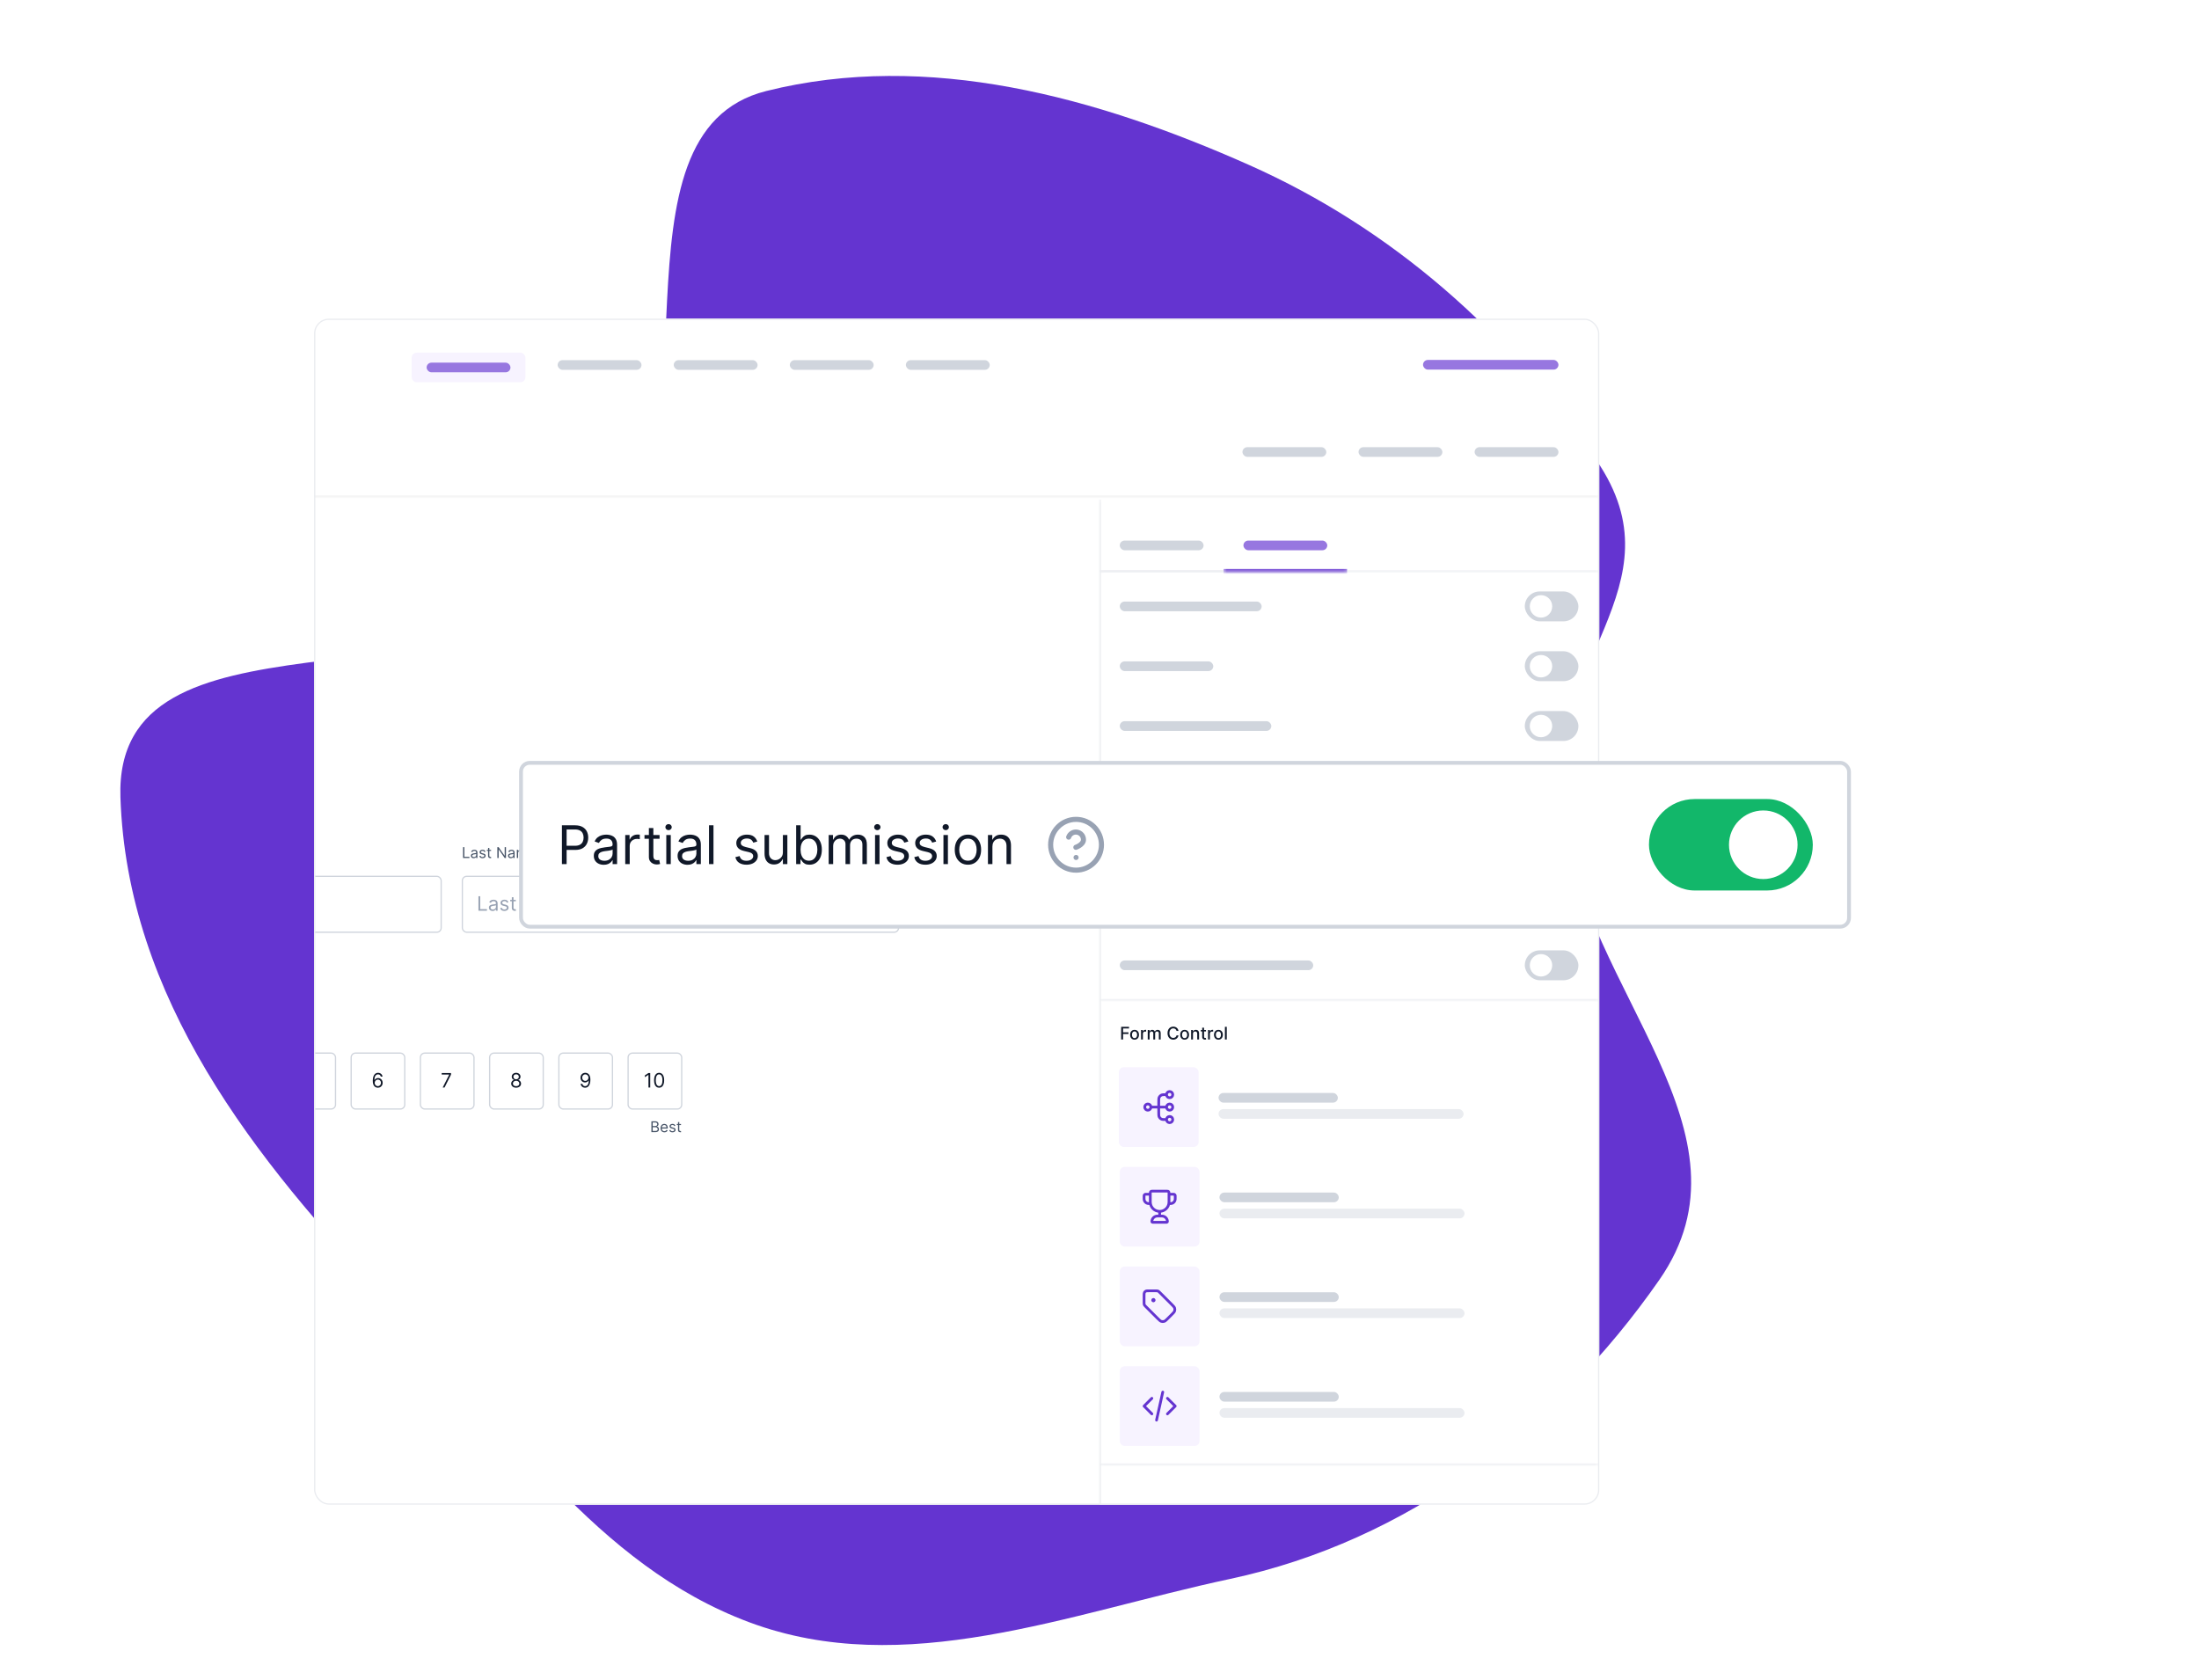 <svg width="682" height="521" viewBox="0 0 682 521" fill="none" xmlns="http://www.w3.org/2000/svg">
<g clip-path="url(#clip0_13_751)">
<path fill-rule="evenodd" clip-rule="evenodd" d="M495.145 142.781C522.129 182.297 478.281 205.313 484.529 252.728C491.831 308.144 546.47 351.208 514.585 397.003C482.551 443.012 436.343 477.986 381.512 489.698C331.275 500.43 280.52 521.114 232.33 503.122C184.829 485.388 156.611 440.931 121.522 404.278C78.568 359.41 39.404 309.319 37.35 247.281C35.304 185.487 143.511 221.143 186.806 177.148C224.086 139.266 186.095 41.115 237.67 28.224C287.857 15.679 340.111 30.129 387.447 51.19C431.561 70.818 467.898 102.881 495.145 142.781Z" fill="#6434D0"/>
<g filter="url(#filter0_d_13_751)">
<g filter="url(#filter1_dd_13_751)">
<g clip-path="url(#clip1_13_751)">
<rect x="97.416" y="88" width="398.584" height="367.836" rx="4.555" fill="white"/>
<g filter="url(#filter2_dd_13_751)">
<mask id="path-4-inside-1_13_751" fill="white">
<path d="M-60.879 87.613H495.708V115.443H-60.879V87.613Z"/>
</mask>
<path d="M-60.879 87.613H495.708V115.443H-60.879V87.613Z" fill="white"/>
<path d="M495.708 115.056H-60.879V115.829H495.708V115.056Z" fill="#EAECF0" mask="url(#path-4-inside-1_13_751)"/>
<rect x="441.339" y="100.028" width="42" height="3" rx="1.5" fill="#9777E0"/>
<g filter="url(#filter3_dd_13_751)">
<rect x="127.676" y="97" width="35.276" height="9.184" rx="1.546" fill="#F7F3FF"/>
<rect x="132.314" y="100.092" width="26" height="3" rx="1.5" fill="#9777E0"/>
</g>
<rect x="172.952" y="100.092" width="26" height="3" rx="1.5" fill="#D0D5DD"/>
<rect x="208.952" y="100.092" width="26" height="3" rx="1.5" fill="#D0D5DD"/>
<rect x="244.952" y="100.092" width="26" height="3" rx="1.5" fill="#D0D5DD"/>
<rect x="280.952" y="100.092" width="26" height="3" rx="1.5" fill="#D0D5DD"/>
</g>
<mask id="path-13-inside-2_13_751" fill="white">
<path d="M-60.879 115.443H495.708V143.273H-60.879V115.443Z"/>
</mask>
<path d="M-60.879 115.443H495.708V143.273H-60.879V115.443Z" fill="white"/>
<path d="M495.708 142.886H-60.879V143.659H495.708V142.886Z" fill="#EBEBEB" mask="url(#path-13-inside-2_13_751)"/>
<rect x="385.339" y="127.858" width="26" height="3" rx="1.5" fill="#D0D5DD"/>
<rect x="421.339" y="127.858" width="26" height="3" rx="1.5" fill="#D0D5DD"/>
<rect x="457.339" y="127.858" width="26" height="3" rx="1.5" fill="#D0D5DD"/>
<g filter="url(#filter4_dd_13_751)">
<rect x="-48.51" y="152.548" width="377.242" height="313.037" rx="3.092" fill="white"/>
<g filter="url(#filter5_d_13_751)">
<rect x="1.351" y="258.053" width="135.668" height="17.73" rx="1.546" fill="white"/>
<rect x="1.544" y="258.246" width="135.281" height="17.344" rx="1.353" stroke="#D0D5DD" stroke-width="0.387"/>
</g>
<path d="M143.611 252.961V249.587H144.02V252.598H145.588V252.961H143.611ZM146.912 253.02C146.752 253.02 146.606 252.99 146.476 252.929C146.345 252.868 146.241 252.78 146.164 252.664C146.087 252.548 146.049 252.407 146.049 252.243C146.049 252.098 146.078 251.98 146.135 251.89C146.192 251.799 146.268 251.728 146.364 251.676C146.459 251.624 146.565 251.586 146.68 251.561C146.796 251.534 146.913 251.513 147.031 251.498C147.184 251.478 147.309 251.463 147.405 251.454C147.501 251.443 147.571 251.425 147.615 251.399C147.66 251.374 147.683 251.33 147.683 251.267V251.254C147.683 251.092 147.638 250.966 147.55 250.875C147.462 250.785 147.328 250.74 147.149 250.74C146.964 250.74 146.818 250.781 146.713 250.862C146.607 250.944 146.533 251.03 146.49 251.123L146.122 250.991C146.187 250.837 146.275 250.717 146.385 250.632C146.496 250.545 146.617 250.485 146.747 250.451C146.879 250.415 147.009 250.398 147.136 250.398C147.217 250.398 147.311 250.408 147.416 250.427C147.523 250.446 147.625 250.485 147.724 250.544C147.824 250.604 147.907 250.693 147.973 250.813C148.039 250.933 148.072 251.093 148.072 251.294V252.961H147.683V252.618H147.663C147.637 252.673 147.593 252.732 147.531 252.794C147.47 252.857 147.388 252.91 147.286 252.954C147.184 252.998 147.059 253.02 146.912 253.02ZM146.971 252.671C147.125 252.671 147.255 252.641 147.36 252.58C147.467 252.52 147.547 252.442 147.601 252.346C147.655 252.251 147.683 252.15 147.683 252.045V251.689C147.666 251.709 147.63 251.727 147.574 251.743C147.519 251.759 147.456 251.773 147.383 251.785C147.312 251.796 147.242 251.806 147.174 251.814C147.107 251.822 147.053 251.829 147.011 251.834C146.91 251.847 146.815 251.869 146.728 251.898C146.641 251.927 146.571 251.97 146.517 252.028C146.464 252.086 146.438 252.163 146.438 252.262C146.438 252.397 146.488 252.5 146.588 252.569C146.689 252.637 146.817 252.671 146.971 252.671ZM150.573 250.997L150.224 251.096C150.202 251.038 150.17 250.981 150.127 250.927C150.085 250.871 150.028 250.824 149.956 250.788C149.883 250.752 149.79 250.734 149.677 250.734C149.522 250.734 149.393 250.77 149.29 250.841C149.188 250.911 149.137 251.001 149.137 251.109C149.137 251.206 149.172 251.282 149.242 251.338C149.313 251.394 149.422 251.441 149.572 251.478L149.947 251.571C150.173 251.625 150.342 251.709 150.453 251.823C150.564 251.935 150.619 252.079 150.619 252.256C150.619 252.401 150.578 252.53 150.494 252.644C150.412 252.759 150.296 252.849 150.148 252.915C150 252.98 149.828 253.013 149.631 253.013C149.373 253.013 149.159 252.957 148.99 252.845C148.821 252.733 148.714 252.57 148.669 252.355L149.038 252.262C149.073 252.398 149.14 252.501 149.237 252.569C149.336 252.637 149.465 252.671 149.624 252.671C149.806 252.671 149.949 252.632 150.056 252.556C150.164 252.478 150.217 252.384 150.217 252.276C150.217 252.188 150.187 252.114 150.125 252.055C150.064 251.994 149.969 251.949 149.842 251.92L149.42 251.821C149.189 251.766 149.018 251.681 148.91 251.566C148.802 251.449 148.748 251.304 148.748 251.129C148.748 250.986 148.788 250.86 148.868 250.75C148.95 250.64 149.06 250.554 149.2 250.492C149.34 250.429 149.499 250.398 149.677 250.398C149.928 250.398 150.124 250.453 150.267 250.563C150.411 250.672 150.513 250.817 150.573 250.997ZM152.305 250.431V250.76H150.994V250.431H152.305ZM151.376 249.825H151.764V252.236C151.764 252.346 151.78 252.428 151.812 252.483C151.845 252.537 151.887 252.573 151.937 252.592C151.989 252.609 152.043 252.618 152.1 252.618C152.143 252.618 152.178 252.616 152.206 252.612C152.233 252.606 152.255 252.602 152.272 252.598L152.351 252.948C152.324 252.957 152.288 252.967 152.24 252.977C152.193 252.988 152.133 252.994 152.061 252.994C151.951 252.994 151.844 252.97 151.738 252.923C151.634 252.876 151.547 252.804 151.478 252.707C151.41 252.61 151.376 252.489 151.376 252.341V249.825ZM156.922 249.587V252.961H156.526L154.688 250.312H154.655V252.961H154.247V249.587H154.642L156.487 252.243H156.52V249.587H156.922ZM158.431 253.02C158.27 253.02 158.125 252.99 157.994 252.929C157.864 252.868 157.76 252.78 157.683 252.664C157.606 252.548 157.568 252.407 157.568 252.243C157.568 252.098 157.596 251.98 157.653 251.89C157.71 251.799 157.787 251.728 157.882 251.676C157.978 251.624 158.083 251.586 158.198 251.561C158.315 251.534 158.432 251.513 158.549 251.498C158.703 251.478 158.828 251.463 158.923 251.454C159.02 251.443 159.09 251.425 159.134 251.399C159.179 251.374 159.202 251.33 159.202 251.267V251.254C159.202 251.092 159.157 250.966 159.068 250.875C158.98 250.785 158.847 250.74 158.668 250.74C158.482 250.74 158.337 250.781 158.231 250.862C158.126 250.944 158.052 251.03 158.009 251.123L157.64 250.991C157.706 250.837 157.794 250.717 157.904 250.632C158.014 250.545 158.135 250.485 158.266 250.451C158.398 250.415 158.527 250.398 158.655 250.398C158.736 250.398 158.829 250.408 158.935 250.427C159.041 250.446 159.144 250.485 159.243 250.544C159.343 250.604 159.426 250.693 159.491 250.813C159.557 250.933 159.59 251.093 159.59 251.294V252.961H159.202V252.618H159.182C159.155 252.673 159.111 252.732 159.05 252.794C158.988 252.857 158.907 252.91 158.805 252.954C158.702 252.998 158.578 253.02 158.431 253.02ZM158.49 252.671C158.644 252.671 158.773 252.641 158.879 252.58C158.985 252.52 159.065 252.442 159.119 252.346C159.174 252.251 159.202 252.15 159.202 252.045V251.689C159.185 251.709 159.149 251.727 159.093 251.743C159.038 251.759 158.974 251.773 158.902 251.785C158.83 251.796 158.761 251.806 158.693 251.814C158.626 251.822 158.571 251.829 158.529 251.834C158.428 251.847 158.334 251.869 158.246 251.898C158.159 251.927 158.089 251.97 158.035 252.028C157.983 252.086 157.956 252.163 157.956 252.262C157.956 252.397 158.006 252.5 158.106 252.569C158.207 252.637 158.335 252.671 158.49 252.671ZM160.3 252.961V250.431H160.675V250.826H160.708C160.761 250.691 160.846 250.586 160.963 250.511C161.081 250.436 161.222 250.398 161.387 250.398C161.554 250.398 161.693 250.436 161.804 250.511C161.916 250.586 162.003 250.691 162.065 250.826H162.092C162.157 250.695 162.254 250.592 162.383 250.515C162.513 250.437 162.668 250.398 162.849 250.398C163.076 250.398 163.261 250.469 163.404 250.61C163.548 250.751 163.62 250.97 163.62 251.267V252.961H163.232V251.267C163.232 251.081 163.18 250.947 163.078 250.867C162.976 250.787 162.856 250.747 162.718 250.747C162.54 250.747 162.402 250.801 162.304 250.908C162.206 251.015 162.158 251.15 162.158 251.314V252.961H161.762V251.228C161.762 251.084 161.716 250.968 161.622 250.88C161.529 250.791 161.409 250.747 161.262 250.747C161.161 250.747 161.066 250.774 160.978 250.828C160.892 250.882 160.821 250.956 160.767 251.052C160.715 251.146 160.688 251.255 160.688 251.379V252.961H160.3ZM165.392 253.013C165.148 253.013 164.938 252.96 164.761 252.852C164.585 252.743 164.45 252.592 164.354 252.397C164.26 252.202 164.212 251.975 164.212 251.715C164.212 251.456 164.26 251.228 164.354 251.03C164.45 250.832 164.582 250.677 164.753 250.566C164.924 250.454 165.124 250.398 165.352 250.398C165.484 250.398 165.614 250.42 165.743 250.464C165.871 250.508 165.988 250.579 166.093 250.678C166.199 250.776 166.283 250.905 166.345 251.067C166.408 251.228 166.439 251.427 166.439 251.663V251.827H164.489V251.491H166.044C166.044 251.349 166.015 251.221 165.958 251.109C165.902 250.997 165.822 250.909 165.718 250.844C165.615 250.779 165.493 250.747 165.352 250.747C165.197 250.747 165.063 250.785 164.95 250.862C164.838 250.938 164.752 251.037 164.692 251.159C164.631 251.281 164.601 251.411 164.601 251.551V251.775C164.601 251.966 164.634 252.128 164.7 252.261C164.767 252.392 164.86 252.493 164.978 252.562C165.097 252.63 165.235 252.664 165.392 252.664C165.494 252.664 165.586 252.65 165.668 252.621C165.752 252.592 165.824 252.548 165.884 252.49C165.945 252.43 165.991 252.357 166.024 252.269L166.4 252.374C166.36 252.502 166.294 252.614 166.2 252.71C166.107 252.806 165.992 252.881 165.855 252.934C165.717 252.987 165.563 253.013 165.392 253.013Z" fill="#475467"/>
<g filter="url(#filter6_d_13_751)">
<rect x="143.203" y="258.053" width="135.668" height="17.73" rx="1.546" fill="white"/>
<rect x="143.396" y="258.246" width="135.281" height="17.344" rx="1.353" stroke="#D0D5DD" stroke-width="0.387"/>
<path d="M148.386 268.918V264.42H148.93V268.435H151.021V268.918H148.386ZM152.787 268.997C152.573 268.997 152.379 268.957 152.205 268.876C152.031 268.794 151.892 268.676 151.79 268.523C151.687 268.367 151.636 268.18 151.636 267.96C151.636 267.767 151.674 267.611 151.75 267.49C151.826 267.369 151.928 267.274 152.055 267.205C152.183 267.136 152.323 267.085 152.477 267.051C152.632 267.016 152.788 266.988 152.945 266.968C153.15 266.941 153.316 266.922 153.443 266.909C153.572 266.894 153.666 266.87 153.724 266.836C153.785 266.802 153.815 266.744 153.815 266.66V266.643C153.815 266.426 153.755 266.258 153.637 266.138C153.52 266.018 153.342 265.958 153.103 265.958C152.856 265.958 152.662 266.012 152.521 266.12C152.38 266.228 152.282 266.344 152.225 266.467L151.733 266.291C151.82 266.086 151.938 265.927 152.084 265.813C152.232 265.697 152.393 265.616 152.567 265.571C152.743 265.524 152.916 265.501 153.085 265.501C153.194 265.501 153.318 265.514 153.459 265.54C153.601 265.565 153.738 265.617 153.869 265.696C154.003 265.775 154.113 265.895 154.201 266.054C154.289 266.214 154.333 266.428 154.333 266.695V268.918H153.815V268.461H153.788C153.753 268.534 153.694 268.613 153.612 268.696C153.53 268.78 153.421 268.851 153.285 268.909C153.149 268.968 152.983 268.997 152.787 268.997ZM152.866 268.531C153.071 268.531 153.244 268.491 153.384 268.411C153.526 268.33 153.633 268.226 153.705 268.099C153.778 267.971 153.815 267.837 153.815 267.697V267.223C153.793 267.249 153.744 267.273 153.67 267.295C153.596 267.316 153.511 267.334 153.415 267.35C153.32 267.365 153.227 267.378 153.136 267.389C153.047 267.4 152.974 267.408 152.919 267.416C152.784 267.433 152.658 267.462 152.541 267.501C152.425 267.54 152.331 267.597 152.26 267.675C152.189 267.751 152.154 267.855 152.154 267.987C152.154 268.167 152.221 268.303 152.354 268.395C152.489 268.486 152.659 268.531 152.866 268.531ZM157.668 266.3L157.203 266.432C157.173 266.354 157.13 266.279 157.073 266.206C157.017 266.131 156.941 266.07 156.845 266.021C156.748 265.973 156.624 265.949 156.473 265.949C156.267 265.949 156.095 265.996 155.957 266.092C155.821 266.185 155.753 266.305 155.753 266.45C155.753 266.578 155.8 266.68 155.894 266.755C155.987 266.829 156.134 266.892 156.333 266.941L156.834 267.064C157.135 267.138 157.36 267.25 157.508 267.4C157.656 267.55 157.73 267.742 157.73 267.978C157.73 268.171 157.674 268.344 157.563 268.496C157.453 268.649 157.299 268.769 157.102 268.856C156.904 268.944 156.674 268.988 156.412 268.988C156.068 268.988 155.783 268.914 155.558 268.764C155.332 268.615 155.189 268.397 155.129 268.11L155.621 267.987C155.668 268.168 155.757 268.305 155.887 268.395C156.019 268.486 156.191 268.531 156.403 268.531C156.645 268.531 156.837 268.48 156.979 268.378C157.122 268.274 157.194 268.149 157.194 268.004C157.194 267.887 157.153 267.789 157.071 267.71C156.989 267.63 156.863 267.57 156.693 267.53L156.131 267.398C155.822 267.325 155.595 267.212 155.45 267.058C155.307 266.903 155.235 266.709 155.235 266.476C155.235 266.286 155.288 266.117 155.395 265.971C155.504 265.824 155.651 265.709 155.837 265.626C156.024 265.543 156.236 265.501 156.473 265.501C156.807 265.501 157.069 265.574 157.26 265.72C157.452 265.867 157.588 266.06 157.668 266.3ZM159.977 265.545V265.984H158.229V265.545H159.977ZM158.738 264.737H159.257V267.952C159.257 268.098 159.278 268.208 159.32 268.281C159.364 268.353 159.42 268.401 159.487 268.426C159.556 268.449 159.628 268.461 159.705 268.461C159.762 268.461 159.808 268.458 159.845 268.452C159.882 268.445 159.911 268.439 159.933 268.435L160.038 268.9C160.003 268.914 159.954 268.927 159.891 268.94C159.828 268.955 159.748 268.962 159.652 268.962C159.505 268.962 159.362 268.93 159.221 268.867C159.082 268.805 158.967 268.709 158.874 268.58C158.784 268.451 158.738 268.288 158.738 268.092V264.737ZM166.133 264.42V268.918H165.606L163.155 265.387H163.111V268.918H162.566V264.42H163.093L165.553 267.96H165.597V264.42H166.133ZM168.145 268.997C167.931 268.997 167.737 268.957 167.563 268.876C167.389 268.794 167.25 268.676 167.148 268.523C167.045 268.367 166.994 268.18 166.994 267.96C166.994 267.767 167.032 267.611 167.108 267.49C167.184 267.369 167.286 267.274 167.414 267.205C167.541 267.136 167.681 267.085 167.835 267.051C167.99 267.016 168.146 266.988 168.303 266.968C168.508 266.941 168.674 266.922 168.801 266.909C168.93 266.894 169.024 266.87 169.083 266.836C169.143 266.802 169.173 266.744 169.173 266.66V266.643C169.173 266.426 169.113 266.258 168.995 266.138C168.878 266.018 168.7 265.958 168.461 265.958C168.214 265.958 168.02 266.012 167.879 266.12C167.739 266.228 167.64 266.344 167.583 266.467L167.091 266.291C167.179 266.086 167.296 265.927 167.442 265.813C167.59 265.697 167.751 265.616 167.925 265.571C168.101 265.524 168.274 265.501 168.443 265.501C168.552 265.501 168.676 265.514 168.817 265.54C168.959 265.565 169.096 265.617 169.228 265.696C169.361 265.775 169.471 265.895 169.559 266.054C169.647 266.214 169.691 266.428 169.691 266.695V268.918H169.173V268.461H169.146C169.111 268.534 169.053 268.613 168.971 268.696C168.889 268.78 168.779 268.851 168.643 268.909C168.507 268.968 168.341 268.997 168.145 268.997ZM168.224 268.531C168.429 268.531 168.602 268.491 168.742 268.411C168.884 268.33 168.991 268.226 169.063 268.099C169.136 267.971 169.173 267.837 169.173 267.697V267.223C169.151 267.249 169.102 267.273 169.028 267.295C168.954 267.316 168.87 267.334 168.773 267.35C168.678 267.365 168.585 267.378 168.494 267.389C168.405 267.4 168.332 267.408 168.277 267.416C168.142 267.433 168.016 267.462 167.899 267.501C167.783 267.54 167.689 267.597 167.618 267.675C167.547 267.751 167.512 267.855 167.512 267.987C167.512 268.167 167.579 268.303 167.712 268.395C167.847 268.486 168.017 268.531 168.224 268.531ZM170.637 268.918V265.545H171.138V266.072H171.182C171.252 265.892 171.365 265.752 171.522 265.652C171.679 265.551 171.867 265.501 172.086 265.501C172.309 265.501 172.494 265.551 172.642 265.652C172.791 265.752 172.908 265.892 172.991 266.072H173.026C173.113 265.898 173.242 265.759 173.415 265.657C173.588 265.553 173.795 265.501 174.036 265.501C174.338 265.501 174.585 265.595 174.777 265.784C174.968 265.971 175.064 266.264 175.064 266.66V268.918H174.546V266.66C174.546 266.411 174.478 266.234 174.342 266.127C174.206 266.02 174.045 265.966 173.861 265.966C173.624 265.966 173.44 266.038 173.31 266.182C173.179 266.324 173.114 266.504 173.114 266.722V268.918H172.587V266.608C172.587 266.416 172.525 266.261 172.4 266.144C172.276 266.026 172.116 265.966 171.919 265.966C171.785 265.966 171.659 266.002 171.542 266.074C171.426 266.146 171.332 266.245 171.261 266.373C171.19 266.499 171.155 266.644 171.155 266.81V268.918H170.637ZM177.426 268.988C177.101 268.988 176.821 268.917 176.585 268.773C176.351 268.628 176.17 268.426 176.043 268.167C175.917 267.906 175.854 267.603 175.854 267.258C175.854 266.912 175.917 266.608 176.043 266.344C176.17 266.079 176.347 265.873 176.574 265.725C176.803 265.575 177.069 265.501 177.373 265.501C177.549 265.501 177.723 265.53 177.894 265.589C178.065 265.647 178.221 265.742 178.362 265.874C178.502 266.004 178.614 266.177 178.698 266.392C178.781 266.608 178.823 266.873 178.823 267.187V267.407H176.223V266.959H178.296C178.296 266.769 178.258 266.599 178.182 266.45C178.107 266.3 178 266.182 177.861 266.096C177.723 266.01 177.561 265.966 177.373 265.966C177.167 265.966 176.988 266.018 176.838 266.12C176.688 266.221 176.573 266.353 176.493 266.515C176.412 266.678 176.372 266.852 176.372 267.038V267.337C176.372 267.592 176.416 267.807 176.504 267.985C176.593 268.16 176.717 268.294 176.875 268.387C177.033 268.477 177.217 268.523 177.426 268.523C177.562 268.523 177.685 268.504 177.795 268.466C177.906 268.426 178.002 268.367 178.083 268.29C178.163 268.211 178.226 268.113 178.27 267.996L178.77 268.136C178.718 268.306 178.629 268.455 178.504 268.584C178.38 268.712 178.226 268.811 178.043 268.883C177.86 268.953 177.655 268.988 177.426 268.988Z" fill="#98A2B3"/>
</g>
<g filter="url(#filter7_d_13_751)">
<rect x="87.244" y="312.882" width="17.007" height="17.73" rx="1.546" fill="white"/>
<rect x="87.437" y="313.075" width="16.62" height="17.344" rx="1.353" stroke="#D0D5DD" stroke-width="0.387"/>
</g>
<g filter="url(#filter8_d_13_751)">
<rect x="108.717" y="312.882" width="17.007" height="17.73" rx="1.546" fill="white"/>
<rect x="108.91" y="313.075" width="16.62" height="17.344" rx="1.353" stroke="#D0D5DD" stroke-width="0.387"/>
<path d="M117.179 323.809C116.995 323.806 116.81 323.771 116.626 323.703C116.441 323.636 116.273 323.523 116.121 323.363C115.968 323.202 115.846 322.985 115.754 322.711C115.662 322.435 115.616 322.09 115.616 321.674C115.616 321.276 115.653 320.923 115.728 320.616C115.802 320.307 115.911 320.047 116.053 319.836C116.195 319.624 116.366 319.463 116.566 319.353C116.768 319.243 116.996 319.188 117.249 319.188C117.501 319.188 117.725 319.239 117.921 319.34C118.119 319.439 118.28 319.578 118.405 319.757C118.529 319.936 118.61 320.141 118.646 320.374H118.11C118.061 320.172 117.964 320.004 117.82 319.871C117.677 319.738 117.487 319.671 117.249 319.671C116.901 319.671 116.626 319.823 116.426 320.126C116.227 320.429 116.126 320.854 116.125 321.402H116.16C116.242 321.277 116.34 321.171 116.452 321.083C116.566 320.994 116.692 320.925 116.83 320.877C116.968 320.829 117.113 320.805 117.267 320.805C117.525 320.805 117.76 320.869 117.974 320.998C118.188 321.125 118.359 321.302 118.488 321.527C118.617 321.751 118.681 322.008 118.681 322.298C118.681 322.576 118.619 322.831 118.495 323.062C118.37 323.292 118.195 323.475 117.97 323.611C117.746 323.746 117.482 323.812 117.179 323.809ZM117.179 323.326C117.364 323.326 117.529 323.28 117.675 323.187C117.823 323.095 117.94 322.971 118.025 322.816C118.111 322.661 118.154 322.488 118.154 322.298C118.154 322.112 118.113 321.943 118.029 321.791C117.947 321.637 117.834 321.515 117.689 321.424C117.545 321.333 117.381 321.288 117.197 321.288C117.058 321.288 116.928 321.315 116.808 321.371C116.688 321.425 116.583 321.5 116.492 321.595C116.402 321.69 116.332 321.799 116.281 321.922C116.23 322.044 116.204 322.172 116.204 322.307C116.204 322.485 116.246 322.652 116.329 322.807C116.414 322.963 116.53 323.088 116.676 323.183C116.824 323.278 116.992 323.326 117.179 323.326Z" fill="#101828"/>
</g>
<g filter="url(#filter9_d_13_751)">
<rect x="130.19" y="312.882" width="17.007" height="17.73" rx="1.546" fill="white"/>
<rect x="130.383" y="313.075" width="16.62" height="17.344" rx="1.353" stroke="#D0D5DD" stroke-width="0.387"/>
<path d="M137.3 323.747L139.311 319.768V319.733H136.992V319.25H139.873V319.759L137.871 323.747H137.3Z" fill="#101828"/>
</g>
<g filter="url(#filter10_d_13_751)">
<rect x="151.663" y="312.882" width="17.007" height="17.73" rx="1.546" fill="white"/>
<rect x="151.857" y="313.075" width="16.62" height="17.344" rx="1.353" stroke="#D0D5DD" stroke-width="0.387"/>
<path d="M160.073 323.809C159.771 323.809 159.505 323.755 159.274 323.648C159.044 323.54 158.864 323.392 158.736 323.203C158.607 323.012 158.543 322.796 158.544 322.553C158.543 322.362 158.58 322.187 158.656 322.026C158.733 321.863 158.837 321.728 158.968 321.619C159.102 321.509 159.25 321.44 159.414 321.411V321.384C159.199 321.329 159.028 321.208 158.9 321.022C158.773 320.835 158.71 320.621 158.711 320.383C158.71 320.154 158.768 319.95 158.885 319.77C159.002 319.59 159.163 319.448 159.368 319.344C159.574 319.24 159.809 319.188 160.073 319.188C160.334 319.188 160.566 319.24 160.771 319.344C160.976 319.448 161.137 319.59 161.255 319.77C161.373 319.95 161.433 320.154 161.435 320.383C161.433 320.621 161.368 320.835 161.239 321.022C161.112 321.208 160.943 321.329 160.732 321.384V321.411C160.894 321.44 161.041 321.509 161.171 321.619C161.301 321.728 161.405 321.863 161.483 322.026C161.56 322.187 161.6 322.362 161.601 322.553C161.6 322.796 161.534 323.012 161.404 323.203C161.275 323.392 161.096 323.54 160.866 323.648C160.637 323.755 160.373 323.809 160.073 323.809ZM160.073 323.326C160.276 323.326 160.452 323.293 160.6 323.227C160.748 323.161 160.862 323.068 160.943 322.948C161.023 322.828 161.064 322.687 161.066 322.526C161.064 322.356 161.02 322.206 160.934 322.076C160.847 321.946 160.73 321.843 160.58 321.769C160.432 321.694 160.263 321.657 160.073 321.657C159.881 321.657 159.71 321.694 159.559 321.769C159.41 321.843 159.292 321.946 159.206 322.076C159.121 322.206 159.079 322.356 159.08 322.526C159.079 322.687 159.118 322.828 159.197 322.948C159.277 323.068 159.392 323.161 159.542 323.227C159.691 323.293 159.868 323.326 160.073 323.326ZM160.073 321.191C160.234 321.191 160.377 321.159 160.501 321.094C160.627 321.03 160.726 320.94 160.798 320.824C160.869 320.709 160.906 320.573 160.908 320.418C160.906 320.266 160.87 320.133 160.8 320.02C160.73 319.906 160.632 319.818 160.508 319.757C160.383 319.694 160.238 319.663 160.073 319.663C159.905 319.663 159.757 319.694 159.632 319.757C159.506 319.818 159.408 319.906 159.339 320.02C159.271 320.133 159.237 320.266 159.238 320.418C159.237 320.573 159.271 320.709 159.342 320.824C159.413 320.94 159.512 321.03 159.638 321.094C159.764 321.159 159.909 321.191 160.073 321.191Z" fill="#101828"/>
</g>
<g filter="url(#filter11_d_13_751)">
<rect x="173.137" y="312.882" width="17.007" height="17.73" rx="1.546" fill="white"/>
<rect x="173.33" y="313.075" width="16.62" height="17.344" rx="1.353" stroke="#D0D5DD" stroke-width="0.387"/>
<path d="M181.537 319.188C181.722 319.19 181.906 319.225 182.091 319.294C182.275 319.362 182.444 319.477 182.596 319.636C182.748 319.794 182.87 320.01 182.963 320.284C183.055 320.558 183.101 320.901 183.101 321.314C183.101 321.714 183.063 322.069 182.987 322.379C182.912 322.688 182.804 322.949 182.662 323.161C182.521 323.373 182.35 323.534 182.148 323.644C181.947 323.754 181.72 323.809 181.467 323.809C181.215 323.809 180.991 323.759 180.793 323.659C180.597 323.558 180.436 323.419 180.31 323.24C180.185 323.06 180.106 322.851 180.07 322.614H180.606C180.655 322.821 180.75 322.991 180.894 323.126C181.039 323.259 181.23 323.326 181.467 323.326C181.814 323.326 182.088 323.174 182.289 322.871C182.491 322.568 182.592 322.14 182.592 321.586H182.556C182.474 321.709 182.377 321.815 182.264 321.905C182.152 321.994 182.026 322.063 181.889 322.111C181.751 322.16 181.605 322.184 181.45 322.184C181.192 322.184 180.955 322.12 180.74 321.993C180.526 321.864 180.355 321.687 180.226 321.463C180.099 321.238 180.035 320.98 180.035 320.69C180.035 320.415 180.097 320.163 180.22 319.935C180.344 319.705 180.518 319.522 180.742 319.386C180.968 319.25 181.233 319.184 181.537 319.188ZM181.537 319.671C181.353 319.671 181.187 319.717 181.039 319.81C180.893 319.9 180.776 320.023 180.69 320.179C180.605 320.332 180.562 320.503 180.562 320.69C180.562 320.878 180.603 321.048 180.685 321.202C180.769 321.354 180.882 321.476 181.026 321.567C181.171 321.656 181.335 321.701 181.52 321.701C181.659 321.701 181.789 321.673 181.909 321.619C182.029 321.564 182.133 321.488 182.223 321.393C182.313 321.296 182.384 321.187 182.436 321.066C182.487 320.943 182.513 320.815 182.513 320.682C182.513 320.506 182.47 320.341 182.385 320.187C182.302 320.034 182.186 319.909 182.038 319.814C181.892 319.719 181.725 319.671 181.537 319.671Z" fill="#101828"/>
</g>
<g filter="url(#filter12_d_13_751)">
<rect x="194.61" y="312.882" width="17.007" height="17.73" rx="1.546" fill="white"/>
<rect x="194.803" y="313.075" width="16.62" height="17.344" rx="1.353" stroke="#D0D5DD" stroke-width="0.387"/>
<path d="M201.66 319.25V323.747H201.115V319.821H201.089L199.991 320.55V319.996L201.115 319.25H201.66ZM204.421 323.809C204.09 323.809 203.808 323.719 203.575 323.539C203.342 323.357 203.164 323.094 203.041 322.75C202.918 322.405 202.857 321.987 202.857 321.498C202.857 321.012 202.918 320.597 203.041 320.253C203.166 319.908 203.344 319.644 203.577 319.463C203.811 319.28 204.093 319.188 204.421 319.188C204.748 319.188 205.029 319.28 205.262 319.463C205.496 319.644 205.675 319.908 205.798 320.253C205.922 320.597 205.984 321.012 205.984 321.498C205.984 321.987 205.923 322.405 205.8 322.75C205.677 323.094 205.499 323.357 205.266 323.539C205.033 323.719 204.751 323.809 204.421 323.809ZM204.421 323.326C204.748 323.326 205.003 323.168 205.185 322.851C205.366 322.535 205.457 322.084 205.457 321.498C205.457 321.109 205.415 320.777 205.332 320.504C205.25 320.23 205.131 320.021 204.976 319.878C204.822 319.734 204.637 319.663 204.421 319.663C204.096 319.663 203.841 319.823 203.658 320.143C203.475 320.463 203.384 320.914 203.384 321.498C203.384 321.888 203.425 322.219 203.507 322.491C203.589 322.763 203.707 322.971 203.861 323.113C204.016 323.255 204.202 323.326 204.421 323.326Z" fill="#101828"/>
</g>
<path d="M202.025 337.981V334.608H203.204C203.439 334.608 203.633 334.648 203.786 334.73C203.938 334.81 204.052 334.918 204.127 335.054C204.201 335.189 204.239 335.339 204.239 335.504C204.239 335.649 204.213 335.768 204.161 335.863C204.111 335.957 204.044 336.032 203.96 336.087C203.878 336.142 203.789 336.182 203.692 336.209V336.242C203.795 336.248 203.899 336.284 204.003 336.35C204.108 336.416 204.195 336.511 204.265 336.634C204.335 336.757 204.371 336.907 204.371 337.085C204.371 337.254 204.332 337.406 204.255 337.541C204.178 337.676 204.057 337.783 203.891 337.862C203.725 337.941 203.51 337.981 203.244 337.981H202.025ZM202.434 337.619H203.244C203.511 337.619 203.7 337.567 203.812 337.464C203.925 337.359 203.982 337.233 203.982 337.085C203.982 336.971 203.953 336.865 203.895 336.769C203.836 336.671 203.753 336.593 203.646 336.535C203.538 336.476 203.411 336.446 203.264 336.446H202.434V337.619ZM202.434 336.09H203.191C203.314 336.09 203.425 336.066 203.524 336.018C203.624 335.969 203.703 335.901 203.761 335.813C203.82 335.726 203.85 335.622 203.85 335.504C203.85 335.355 203.798 335.23 203.695 335.127C203.592 335.022 203.428 334.97 203.204 334.97H202.434V336.09ZM206.05 338.034C205.806 338.034 205.596 337.98 205.419 337.872C205.243 337.764 205.108 337.612 205.012 337.418C204.918 337.222 204.87 336.995 204.87 336.736C204.87 336.477 204.918 336.248 205.012 336.051C205.108 335.852 205.241 335.697 205.411 335.586C205.582 335.474 205.782 335.418 206.01 335.418C206.142 335.418 206.272 335.44 206.401 335.484C206.529 335.528 206.646 335.599 206.751 335.698C206.857 335.796 206.941 335.925 207.003 336.087C207.066 336.248 207.097 336.447 207.097 336.683V336.848H205.147V336.512H206.702C206.702 336.369 206.673 336.242 206.616 336.13C206.56 336.018 206.48 335.929 206.376 335.864C206.273 335.8 206.151 335.767 206.01 335.767C205.855 335.767 205.721 335.806 205.608 335.883C205.496 335.958 205.41 336.057 205.35 336.179C205.289 336.301 205.259 336.432 205.259 336.571V336.795C205.259 336.986 205.292 337.148 205.358 337.281C205.425 337.413 205.518 337.513 205.636 337.582C205.755 337.65 205.893 337.684 206.05 337.684C206.152 337.684 206.244 337.67 206.327 337.642C206.41 337.612 206.482 337.568 206.542 337.51C206.603 337.451 206.649 337.377 206.682 337.289L207.058 337.395C207.018 337.522 206.952 337.634 206.859 337.731C206.765 337.826 206.65 337.901 206.513 337.955C206.375 338.007 206.221 338.034 206.05 338.034ZM209.481 336.018L209.132 336.116C209.11 336.058 209.077 336.002 209.034 335.947C208.993 335.891 208.936 335.845 208.863 335.808C208.791 335.772 208.698 335.754 208.585 335.754C208.43 335.754 208.301 335.79 208.198 335.861C208.095 335.931 208.044 336.021 208.044 336.13C208.044 336.226 208.08 336.303 208.15 336.359C208.22 336.415 208.33 336.461 208.479 336.499L208.855 336.591C209.081 336.646 209.25 336.73 209.36 336.843C209.471 336.955 209.527 337.099 209.527 337.276C209.527 337.421 209.485 337.551 209.402 337.665C209.319 337.779 209.204 337.869 209.056 337.935C208.908 338.001 208.735 338.034 208.539 338.034C208.281 338.034 208.067 337.978 207.898 337.866C207.729 337.754 207.622 337.59 207.577 337.375L207.946 337.283C207.981 337.419 208.047 337.521 208.145 337.589C208.244 337.657 208.373 337.691 208.532 337.691C208.713 337.691 208.857 337.653 208.964 337.576C209.071 337.498 209.125 337.404 209.125 337.296C209.125 337.208 209.094 337.134 209.033 337.075C208.971 337.015 208.877 336.97 208.749 336.94L208.328 336.841C208.096 336.786 207.926 336.701 207.817 336.586C207.71 336.469 207.656 336.324 207.656 336.149C207.656 336.007 207.696 335.88 207.776 335.771C207.857 335.661 207.968 335.575 208.107 335.512C208.248 335.449 208.407 335.418 208.585 335.418C208.835 335.418 209.032 335.473 209.174 335.583C209.318 335.693 209.42 335.838 209.481 336.018ZM211.212 335.451V335.78H209.901V335.451H211.212ZM210.283 334.845H210.672V337.256C210.672 337.366 210.688 337.448 210.72 337.503C210.753 337.557 210.794 337.593 210.845 337.612C210.897 337.63 210.951 337.638 211.008 337.638C211.051 337.638 211.086 337.636 211.113 337.632C211.141 337.626 211.163 337.622 211.179 337.619L211.258 337.968C211.232 337.978 211.195 337.988 211.148 337.997C211.101 338.008 211.041 338.014 210.968 338.014C210.859 338.014 210.751 337.99 210.646 337.943C210.541 337.896 210.455 337.824 210.385 337.727C210.317 337.631 210.283 337.509 210.283 337.362V334.845Z" fill="#475467"/>
</g>
<g filter="url(#filter13_dd_13_751)">
<mask id="path-45-inside-3_13_751" fill="white">
<path d="M341.1 143.271H495.708V491.138H341.1V143.271Z"/>
</mask>
<path d="M341.1 143.271H495.708V491.138H341.1V143.271Z" fill="white"/>
<path d="M341.487 491.138V143.271H340.714V491.138H341.487Z" fill="#EAECF0" mask="url(#path-45-inside-3_13_751)"/>
<mask id="path-47-inside-4_13_751" fill="white">
<path d="M341.1 143.271H495.708V165.64H341.1V143.271Z"/>
</mask>
<path d="M495.708 165.254H341.1V166.027H495.708V165.254Z" fill="#EAECF0" mask="url(#path-47-inside-4_13_751)"/>
<mask id="path-49-inside-5_13_751" fill="white">
<path d="M341.1 149.456H417.82V165.64H341.1V149.456Z"/>
</mask>
<path d="M417.82 165.254H341.1V166.027H417.82V165.254Z" fill="#EAECF0" mask="url(#path-49-inside-5_13_751)"/>
<rect x="347.28" y="156.048" width="26" height="3" rx="1.5" fill="#D0D5DD"/>
<mask id="path-52-inside-6_13_751" fill="white">
<path d="M379.46 149.456H417.82V165.64H379.46V149.456Z"/>
</mask>
<path d="M417.82 164.867H379.46V166.413H417.82V164.867Z" fill="#6434D0" mask="url(#path-52-inside-6_13_751)"/>
<rect x="385.64" y="156.048" width="26" height="3" rx="1.5" fill="#9777E0"/>
<mask id="path-55-inside-7_13_751" fill="white">
<path d="M341.1 165.64H495.708V298.603H341.1V165.64Z"/>
</mask>
<path d="M495.708 298.216H341.1V298.989H495.708V298.216Z" fill="#EAECF0" mask="url(#path-55-inside-7_13_751)"/>
<rect x="347.286" y="174.964" width="44" height="3" rx="1.5" fill="#D0D5DD"/>
<rect x="472.904" y="171.826" width="16.62" height="9.276" rx="4.638" fill="#D0D5DD"/>
<circle cx="477.929" cy="176.464" r="3.479" fill="white"/>
<rect x="347.286" y="193.517" width="29" height="3" rx="1.5" fill="#D0D5DD"/>
<rect x="472.904" y="190.378" width="16.62" height="9.276" rx="4.638" fill="#D0D5DD"/>
<circle cx="477.929" cy="195.017" r="3.479" fill="white"/>
<rect x="347.286" y="212.069" width="47" height="3" rx="1.5" fill="#D0D5DD"/>
<rect x="472.904" y="208.931" width="16.62" height="9.276" rx="4.638" fill="#D0D5DD"/>
<circle cx="477.929" cy="213.569" r="3.479" fill="white"/>
<rect x="347.286" y="230.62" width="60" height="3" rx="1.5" fill="#D0D5DD"/>
<rect x="472.904" y="227.482" width="16.62" height="9.276" rx="4.638" fill="#D0D5DD"/>
<circle cx="477.929" cy="232.12" r="3.479" fill="white"/>
<rect x="347.286" y="267.728" width="42" height="3" rx="1.5" fill="#D0D5DD"/>
<rect x="472.904" y="264.589" width="16.62" height="9.276" rx="4.638" fill="#D0D5DD"/>
<circle cx="477.929" cy="269.228" r="3.479" fill="white"/>
<rect x="347.286" y="286.28" width="60" height="3" rx="1.5" fill="#D0D5DD"/>
<rect x="472.904" y="283.142" width="16.62" height="9.276" rx="4.638" fill="#D0D5DD"/>
<circle cx="477.929" cy="287.78" r="3.479" fill="white"/>
<mask id="path-75-inside-8_13_751" fill="white">
<path d="M341.1 298.603H495.708V442.657H341.1V298.603Z"/>
</mask>
<path d="M495.708 442.271H341.1V443.044H495.708V442.271Z" fill="#EAECF0" mask="url(#path-75-inside-8_13_751)"/>
<path d="M347.718 310.786V306.851H350.159V307.362H348.312V308.561H349.984V309.07H348.312V310.786H347.718ZM351.869 310.846C351.593 310.846 351.351 310.782 351.145 310.655C350.939 310.529 350.779 310.351 350.665 310.123C350.551 309.895 350.494 309.629 350.494 309.324C350.494 309.018 350.551 308.75 350.665 308.521C350.779 308.291 350.939 308.113 351.145 307.986C351.351 307.86 351.593 307.796 351.869 307.796C352.146 307.796 352.388 307.86 352.594 307.986C352.8 308.113 352.96 308.291 353.074 308.521C353.188 308.75 353.245 309.018 353.245 309.324C353.245 309.629 353.188 309.895 353.074 310.123C352.96 310.351 352.8 310.529 352.594 310.655C352.388 310.782 352.146 310.846 351.869 310.846ZM351.871 310.363C352.051 310.363 352.199 310.316 352.317 310.221C352.435 310.126 352.522 310 352.578 309.843C352.636 309.685 352.665 309.511 352.665 309.322C352.665 309.134 352.636 308.961 352.578 308.803C352.522 308.644 352.435 308.517 352.317 308.421C352.199 308.325 352.051 308.277 351.871 308.277C351.691 308.277 351.541 308.325 351.422 308.421C351.304 308.517 351.216 308.644 351.158 308.803C351.102 308.961 351.074 309.134 351.074 309.322C351.074 309.511 351.102 309.685 351.158 309.843C351.216 310 351.304 310.126 351.422 310.221C351.541 310.316 351.691 310.363 351.871 310.363ZM353.887 310.786V307.835H354.442V308.303H354.473C354.527 308.145 354.621 308.02 354.757 307.929C354.894 307.836 355.049 307.79 355.222 307.79C355.258 307.79 355.3 307.792 355.349 307.794C355.399 307.797 355.438 307.8 355.466 307.804V308.353C355.443 308.347 355.402 308.34 355.343 308.332C355.284 308.323 355.225 308.319 355.166 308.319C355.031 308.319 354.91 308.348 354.803 308.405C354.698 308.462 354.615 308.54 354.553 308.642C354.492 308.742 354.461 308.856 354.461 308.984V310.786H353.887ZM355.963 310.786V307.835H356.515V308.315H356.551C356.613 308.152 356.713 308.025 356.853 307.934C356.993 307.842 357.16 307.796 357.355 307.796C357.552 307.796 357.717 307.842 357.85 307.934C357.985 308.027 358.084 308.154 358.148 308.315H358.179C358.249 308.157 358.362 308.032 358.515 307.938C358.669 307.844 358.852 307.796 359.065 307.796C359.333 307.796 359.551 307.88 359.72 308.048C359.891 308.216 359.976 308.469 359.976 308.807V310.786H359.401V308.861C359.401 308.661 359.347 308.516 359.238 308.426C359.129 308.337 358.999 308.292 358.848 308.292C358.661 308.292 358.515 308.35 358.412 308.465C358.308 308.579 358.256 308.726 358.256 308.905V310.786H357.683V308.824C357.683 308.664 357.633 308.535 357.533 308.438C357.433 308.341 357.303 308.292 357.143 308.292C357.034 308.292 356.934 308.321 356.842 308.378C356.751 308.435 356.677 308.514 356.621 308.615C356.566 308.716 356.538 308.833 356.538 308.966V310.786H355.963ZM365.493 308.13H364.893C364.87 308.002 364.827 307.89 364.764 307.792C364.702 307.695 364.625 307.612 364.534 307.544C364.443 307.476 364.341 307.425 364.228 307.391C364.117 307.356 363.998 307.339 363.873 307.339C363.646 307.339 363.443 307.396 363.264 307.51C363.086 307.624 362.945 307.791 362.841 308.011C362.738 308.232 362.687 308.501 362.687 308.818C362.687 309.139 362.738 309.409 362.841 309.629C362.945 309.85 363.086 310.016 363.266 310.129C363.445 310.242 363.647 310.298 363.871 310.298C363.995 310.298 364.113 310.281 364.224 310.248C364.337 310.213 364.439 310.163 364.53 310.096C364.621 310.03 364.698 309.948 364.761 309.852C364.825 309.755 364.869 309.643 364.893 309.518L365.493 309.52C365.461 309.713 365.399 309.891 365.306 310.054C365.215 310.215 365.098 310.355 364.955 310.473C364.812 310.589 364.65 310.68 364.467 310.744C364.283 310.808 364.083 310.84 363.867 310.84C363.526 310.84 363.223 310.759 362.956 310.598C362.69 310.435 362.48 310.203 362.326 309.9C362.173 309.598 362.097 309.237 362.097 308.818C362.097 308.398 362.174 308.038 362.328 307.737C362.482 307.434 362.692 307.202 362.958 307.041C363.225 306.878 363.528 306.797 363.867 306.797C364.076 306.797 364.271 306.827 364.451 306.887C364.633 306.946 364.796 307.033 364.941 307.149C365.086 307.263 365.206 307.402 365.301 307.567C365.395 307.731 365.459 307.919 365.493 308.13ZM367.4 310.846C367.124 310.846 366.882 310.782 366.676 310.655C366.47 310.529 366.31 310.351 366.196 310.123C366.081 309.895 366.024 309.629 366.024 309.324C366.024 309.018 366.081 308.75 366.196 308.521C366.31 308.291 366.47 308.113 366.676 307.986C366.882 307.86 367.124 307.796 367.4 307.796C367.677 307.796 367.919 307.86 368.125 307.986C368.331 308.113 368.491 308.291 368.605 308.521C368.719 308.75 368.776 309.018 368.776 309.324C368.776 309.629 368.719 309.895 368.605 310.123C368.491 310.351 368.331 310.529 368.125 310.655C367.919 310.782 367.677 310.846 367.4 310.846ZM367.402 310.363C367.582 310.363 367.73 310.316 367.848 310.221C367.966 310.126 368.053 310 368.109 309.843C368.167 309.685 368.196 309.511 368.196 309.322C368.196 309.134 368.167 308.961 368.109 308.803C368.053 308.644 367.966 308.517 367.848 308.421C367.73 308.325 367.582 308.277 367.402 308.277C367.222 308.277 367.072 308.325 366.953 308.421C366.835 308.517 366.747 308.644 366.689 308.803C366.633 308.961 366.605 309.134 366.605 309.322C366.605 309.511 366.633 309.685 366.689 309.843C366.747 310 366.835 310.126 366.953 310.221C367.072 310.316 367.222 310.363 367.402 310.363ZM369.992 309.034V310.786H369.418V307.835H369.969V308.315H370.006C370.073 308.159 370.18 308.033 370.325 307.938C370.471 307.844 370.654 307.796 370.876 307.796C371.077 307.796 371.253 307.838 371.405 307.923C371.556 308.006 371.673 308.13 371.756 308.296C371.839 308.461 371.881 308.665 371.881 308.909V310.786H371.307V308.978C371.307 308.764 371.251 308.597 371.139 308.476C371.028 308.355 370.875 308.294 370.68 308.294C370.547 308.294 370.428 308.323 370.325 308.38C370.222 308.438 370.141 308.522 370.081 308.634C370.022 308.744 369.992 308.877 369.992 309.034ZM374.029 307.835V308.296H372.417V307.835H374.029ZM372.85 307.127H373.424V309.919C373.424 310.031 373.441 310.115 373.474 310.171C373.507 310.226 373.55 310.264 373.603 310.285C373.657 310.304 373.715 310.313 373.778 310.313C373.824 310.313 373.864 310.31 373.899 310.304C373.933 310.297 373.96 310.292 373.979 310.288L374.083 310.763C374.05 310.776 374.003 310.789 373.941 310.802C373.88 310.816 373.803 310.823 373.71 310.825C373.559 310.827 373.418 310.8 373.288 310.744C373.157 310.687 373.051 310.6 372.971 310.483C372.89 310.365 372.85 310.217 372.85 310.039V307.127ZM374.665 310.786V307.835H375.22V308.303H375.251C375.305 308.145 375.4 308.02 375.536 307.929C375.673 307.836 375.828 307.79 376.001 307.79C376.036 307.79 376.079 307.792 376.127 307.794C376.177 307.797 376.216 307.8 376.245 307.804V308.353C376.222 308.347 376.181 308.34 376.122 308.332C376.063 308.323 376.004 308.319 375.945 308.319C375.809 308.319 375.688 308.348 375.582 308.405C375.477 308.462 375.393 308.54 375.332 308.642C375.27 308.742 375.24 308.856 375.24 308.984V310.786H374.665ZM377.879 310.846C377.603 310.846 377.361 310.782 377.155 310.655C376.949 310.529 376.789 310.351 376.675 310.123C376.561 309.895 376.504 309.629 376.504 309.324C376.504 309.018 376.561 308.75 376.675 308.521C376.789 308.291 376.949 308.113 377.155 307.986C377.361 307.86 377.603 307.796 377.879 307.796C378.156 307.796 378.398 307.86 378.604 307.986C378.81 308.113 378.97 308.291 379.084 308.521C379.198 308.75 379.255 309.018 379.255 309.324C379.255 309.629 379.198 309.895 379.084 310.123C378.97 310.351 378.81 310.529 378.604 310.655C378.398 310.782 378.156 310.846 377.879 310.846ZM377.881 310.363C378.061 310.363 378.209 310.316 378.327 310.221C378.445 310.126 378.532 310 378.588 309.843C378.646 309.685 378.675 309.511 378.675 309.322C378.675 309.134 378.646 308.961 378.588 308.803C378.532 308.644 378.445 308.517 378.327 308.421C378.209 308.325 378.061 308.277 377.881 308.277C377.701 308.277 377.551 308.325 377.432 308.421C377.314 308.517 377.226 308.644 377.168 308.803C377.112 308.961 377.084 309.134 377.084 309.322C377.084 309.511 377.112 309.685 377.168 309.843C377.226 310 377.314 310.126 377.432 310.221C377.551 310.316 377.701 310.363 377.881 310.363ZM380.471 306.851V310.786H379.897V306.851H380.471Z" fill="#101828"/>
<g filter="url(#filter14_d_13_751)">
<rect x="346.999" y="319.001" width="24.737" height="24.737" rx="1.546" fill="#F7F3FF"/>
<path d="M361.785 335.234H361.688C360.876 335.234 360.47 335.234 360.16 335.076C359.888 334.937 359.666 334.716 359.527 334.443C359.369 334.133 359.369 333.727 359.369 332.915V329.823C359.369 329.011 359.369 328.605 359.527 328.295C359.666 328.023 359.888 327.801 360.16 327.662C360.47 327.504 360.876 327.504 361.688 327.504H361.785M361.785 335.234C361.785 335.768 362.217 336.201 362.751 336.201C363.285 336.201 363.717 335.768 363.717 335.234C363.717 334.701 363.285 334.268 362.751 334.268C362.217 334.268 361.785 334.701 361.785 335.234ZM361.785 327.504C361.785 328.038 362.217 328.47 362.751 328.47C363.285 328.47 363.717 328.038 363.717 327.504C363.717 326.97 363.285 326.538 362.751 326.538C362.217 326.538 361.785 326.97 361.785 327.504ZM356.953 331.369L361.785 331.369M356.953 331.369C356.953 331.903 356.52 332.335 355.987 332.335C355.453 332.335 355.021 331.903 355.021 331.369C355.021 330.835 355.453 330.403 355.987 330.403C356.52 330.403 356.953 330.835 356.953 331.369ZM361.785 331.369C361.785 331.903 362.217 332.335 362.751 332.335C363.285 332.335 363.717 331.903 363.717 331.369C363.717 330.835 363.285 330.403 362.751 330.403C362.217 330.403 361.785 330.835 361.785 331.369Z" stroke="#6434D0" stroke-width="0.85" stroke-linecap="round" stroke-linejoin="round"/>
</g>
<rect x="377.92" y="327.37" width="37" height="3" rx="1.5" fill="#D0D5DD"/>
<rect x="377.92" y="332.37" width="76" height="3" rx="1.5" fill="#EAECF0"/>
<g filter="url(#filter15_d_13_751)">
<rect x="347.286" y="349.894" width="24.737" height="24.737" rx="1.546" fill="#F7F3FF"/>
<path d="M359.654 363.711C358.053 363.711 356.755 362.413 356.755 360.812V358.128C356.755 357.928 356.755 357.828 356.784 357.748C356.833 357.614 356.939 357.508 357.073 357.459C357.153 357.43 357.253 357.43 357.453 357.43H361.855C362.055 357.43 362.155 357.43 362.235 357.459C362.369 357.508 362.475 357.614 362.524 357.748C362.553 357.828 362.553 357.928 362.553 358.128V360.812C362.553 362.413 361.255 363.711 359.654 363.711ZM359.654 363.711V365.161M362.553 358.396H363.761C363.986 358.396 364.098 358.396 364.187 358.433C364.306 358.482 364.4 358.576 364.449 358.695C364.485 358.784 364.485 358.896 364.485 359.121V359.363C364.485 359.812 364.485 360.037 364.436 360.221C364.302 360.721 363.911 361.112 363.411 361.246C363.227 361.295 363.002 361.295 362.553 361.295M356.755 358.396H355.547C355.322 358.396 355.21 358.396 355.121 358.433C355.002 358.482 354.908 358.576 354.859 358.695C354.823 358.784 354.823 358.896 354.823 359.121V359.363C354.823 359.812 354.823 360.037 354.872 360.221C355.006 360.721 355.397 361.112 355.897 361.246C356.081 361.295 356.306 361.295 356.755 361.295M357.453 367.093H361.855C361.974 367.093 362.07 366.997 362.07 366.878C362.07 365.93 361.301 365.161 360.352 365.161H358.956C358.007 365.161 357.238 365.93 357.238 366.878C357.238 366.997 357.334 367.093 357.453 367.093Z" stroke="#6434D0" stroke-width="0.85" stroke-linecap="round" stroke-linejoin="round"/>
</g>
<rect x="378.207" y="358.262" width="37" height="3" rx="1.5" fill="#D0D5DD"/>
<rect x="378.207" y="363.262" width="76" height="3" rx="1.5" fill="#EAECF0"/>
<g filter="url(#filter16_d_13_751)">
<rect x="347.286" y="380.813" width="24.737" height="24.737" rx="1.546" fill="#F7F3FF"/>
<g clip-path="url(#clip2_13_751)">
<path d="M357.721 391.249H357.726M354.823 389.896L354.823 392.058C354.823 392.294 354.823 392.413 354.849 392.524C354.873 392.622 354.912 392.717 354.965 392.803C355.025 392.901 355.108 392.984 355.275 393.151L358.98 396.856C359.554 397.43 359.841 397.717 360.172 397.825C360.463 397.919 360.777 397.919 361.068 397.825C361.399 397.717 361.686 397.43 362.26 396.856L363.329 395.788C363.903 395.214 364.19 394.927 364.297 394.596C364.392 394.305 364.392 393.991 364.297 393.7C364.19 393.369 363.903 393.082 363.329 392.508L359.624 388.803C359.457 388.636 359.373 388.552 359.275 388.492C359.189 388.44 359.095 388.4 358.996 388.377C358.885 388.35 358.767 388.35 358.53 388.35L356.369 388.35C355.827 388.35 355.557 388.35 355.35 388.455C355.168 388.548 355.02 388.696 354.928 388.878C354.823 389.084 354.823 389.355 354.823 389.896ZM357.963 391.249C357.963 391.382 357.855 391.491 357.721 391.491C357.588 391.491 357.48 391.382 357.48 391.249C357.48 391.116 357.588 391.007 357.721 391.007C357.855 391.007 357.963 391.116 357.963 391.249Z" stroke="#6434D0" stroke-width="0.85" stroke-linecap="round" stroke-linejoin="round"/>
</g>
</g>
<rect x="378.207" y="389.182" width="37" height="3" rx="1.5" fill="#D0D5DD"/>
<rect x="378.207" y="394.182" width="76" height="3" rx="1.5" fill="#EAECF0"/>
<g filter="url(#filter17_d_13_751)">
<rect x="347.286" y="411.735" width="24.737" height="24.737" rx="1.546" fill="#F7F3FF"/>
<path d="M362.07 426.519L364.485 424.103L362.07 421.688M357.238 421.688L354.823 424.103L357.238 426.519M360.62 419.755L358.688 428.452" stroke="#6434D0" stroke-width="0.85" stroke-linecap="round" stroke-linejoin="round"/>
</g>
<rect x="378.207" y="420.104" width="37" height="3" rx="1.5" fill="#D0D5DD"/>
<rect x="378.207" y="425.104" width="76" height="3" rx="1.5" fill="#EAECF0"/>
</g>
</g>
<rect x="97.609" y="88.193" width="398.197" height="367.449" rx="4.362" stroke="#EAECF0" stroke-width="0.387"/>
</g>
<rect x="161.591" y="232.591" width="411.864" height="50.818" rx="2.711" fill="white"/>
<rect x="161.591" y="232.591" width="411.864" height="50.818" rx="2.711" stroke="#D0D5DD" stroke-width="1.182"/>
<path d="M174.275 264V251.967H178.341C179.285 251.967 180.057 252.138 180.656 252.478C181.259 252.815 181.706 253.272 181.996 253.847C182.286 254.423 182.43 255.066 182.43 255.775C182.43 256.483 182.286 257.128 181.996 257.708C181.71 258.287 181.267 258.749 180.668 259.094C180.068 259.435 179.301 259.605 178.365 259.605H175.45V258.313H178.318C178.964 258.313 179.483 258.201 179.875 257.978C180.266 257.755 180.55 257.453 180.727 257.073C180.907 256.689 180.997 256.256 180.997 255.775C180.997 255.293 180.907 254.862 180.727 254.482C180.55 254.102 180.264 253.804 179.869 253.589C179.473 253.369 178.948 253.26 178.294 253.26H175.732V264H174.275ZM187.245 264.212C186.674 264.212 186.155 264.104 185.688 263.889C185.222 263.669 184.852 263.354 184.578 262.943C184.304 262.527 184.167 262.026 184.167 261.439C184.167 260.921 184.268 260.502 184.472 260.181C184.676 259.856 184.948 259.601 185.289 259.417C185.63 259.233 186.006 259.096 186.417 259.006C186.832 258.912 187.249 258.838 187.668 258.783C188.217 258.712 188.661 258.659 189.002 258.624C189.347 258.585 189.598 258.52 189.754 258.43C189.915 258.34 189.995 258.183 189.995 257.96V257.913C189.995 257.333 189.837 256.883 189.519 256.562C189.206 256.241 188.73 256.08 188.091 256.08C187.43 256.08 186.911 256.225 186.534 256.515C186.158 256.805 185.894 257.114 185.741 257.443L184.425 256.973C184.66 256.425 184.974 255.998 185.365 255.692C185.761 255.383 186.192 255.167 186.658 255.046C187.128 254.921 187.59 254.858 188.044 254.858C188.334 254.858 188.667 254.893 189.043 254.964C189.423 255.03 189.79 255.169 190.142 255.381C190.498 255.592 190.794 255.912 191.029 256.339C191.264 256.766 191.382 257.337 191.382 258.054V264H189.995V262.778H189.925C189.831 262.974 189.674 263.184 189.455 263.407C189.235 263.63 188.943 263.82 188.579 263.977C188.215 264.133 187.77 264.212 187.245 264.212ZM187.457 262.966C188.005 262.966 188.468 262.858 188.844 262.643C189.224 262.428 189.509 262.149 189.701 261.809C189.897 261.468 189.995 261.109 189.995 260.733V259.464C189.936 259.535 189.807 259.599 189.607 259.658C189.412 259.713 189.184 259.762 188.926 259.805C188.671 259.844 188.422 259.88 188.18 259.911C187.941 259.938 187.747 259.962 187.598 259.981C187.238 260.028 186.901 260.105 186.587 260.211C186.278 260.312 186.027 260.467 185.835 260.675C185.647 260.878 185.553 261.156 185.553 261.509C185.553 261.991 185.731 262.355 186.088 262.602C186.448 262.845 186.905 262.966 187.457 262.966ZM193.913 264V254.975H195.252V256.339H195.346C195.511 255.892 195.808 255.53 196.239 255.252C196.67 254.973 197.156 254.834 197.696 254.834C197.798 254.834 197.926 254.836 198.078 254.84C198.231 254.844 198.347 254.85 198.425 254.858V256.268C198.378 256.256 198.27 256.239 198.102 256.215C197.937 256.188 197.763 256.174 197.579 256.174C197.14 256.174 196.749 256.266 196.404 256.45C196.063 256.63 195.793 256.881 195.593 257.202C195.397 257.52 195.299 257.882 195.299 258.289V264H193.913ZM204.559 254.975V256.151H199.882V254.975H204.559ZM201.245 252.813H202.632V261.415C202.632 261.807 202.689 262.1 202.802 262.296C202.92 262.488 203.069 262.618 203.249 262.684C203.433 262.747 203.627 262.778 203.831 262.778C203.983 262.778 204.109 262.77 204.207 262.755C204.304 262.735 204.383 262.719 204.442 262.708L204.724 263.953C204.63 263.988 204.498 264.024 204.33 264.059C204.162 264.098 203.948 264.118 203.69 264.118C203.298 264.118 202.914 264.034 202.538 263.865C202.166 263.697 201.856 263.44 201.61 263.095C201.367 262.751 201.245 262.316 201.245 261.791V252.813ZM206.645 264V254.975H208.032V264H206.645ZM207.35 253.471C207.08 253.471 206.847 253.379 206.651 253.195C206.459 253.011 206.363 252.79 206.363 252.531C206.363 252.273 206.459 252.051 206.651 251.867C206.847 251.683 207.08 251.591 207.35 251.591C207.62 251.591 207.851 251.683 208.043 251.867C208.239 252.051 208.337 252.273 208.337 252.531C208.337 252.79 208.239 253.011 208.043 253.195C207.851 253.379 207.62 253.471 207.35 253.471ZM213.227 264.212C212.655 264.212 212.136 264.104 211.67 263.889C211.204 263.669 210.834 263.354 210.559 262.943C210.285 262.527 210.148 262.026 210.148 261.439C210.148 260.921 210.25 260.502 210.454 260.181C210.657 259.856 210.93 259.601 211.27 259.417C211.611 259.233 211.987 259.096 212.399 259.006C212.814 258.912 213.231 258.838 213.65 258.783C214.198 258.712 214.643 258.659 214.984 258.624C215.328 258.585 215.579 258.52 215.736 258.43C215.896 258.34 215.977 258.183 215.977 257.96V257.913C215.977 257.333 215.818 256.883 215.501 256.562C215.187 256.241 214.712 256.08 214.073 256.08C213.411 256.08 212.892 256.225 212.516 256.515C212.14 256.805 211.876 257.114 211.723 257.443L210.407 256.973C210.642 256.425 210.955 255.998 211.347 255.692C211.742 255.383 212.173 255.167 212.639 255.046C213.109 254.921 213.572 254.858 214.026 254.858C214.316 254.858 214.649 254.893 215.025 254.964C215.405 255.03 215.771 255.169 216.124 255.381C216.48 255.592 216.776 255.912 217.011 256.339C217.246 256.766 217.363 257.337 217.363 258.054V264H215.977V262.778H215.906C215.812 262.974 215.656 263.184 215.436 263.407C215.217 263.63 214.925 263.82 214.561 263.977C214.196 264.133 213.752 264.212 213.227 264.212ZM213.438 262.966C213.987 262.966 214.449 262.858 214.825 262.643C215.205 262.428 215.491 262.149 215.683 261.809C215.879 261.468 215.977 261.109 215.977 260.733V259.464C215.918 259.535 215.789 259.599 215.589 259.658C215.393 259.713 215.166 259.762 214.907 259.805C214.653 259.844 214.404 259.88 214.161 259.911C213.922 259.938 213.728 259.962 213.579 259.981C213.219 260.028 212.882 260.105 212.569 260.211C212.259 260.312 212.009 260.467 211.817 260.675C211.629 260.878 211.535 261.156 211.535 261.509C211.535 261.991 211.713 262.355 212.069 262.602C212.43 262.845 212.886 262.966 213.438 262.966ZM221.281 251.967V264H219.894V251.967H221.281ZM234.866 256.997L233.621 257.349C233.543 257.142 233.427 256.94 233.274 256.744C233.125 256.544 232.922 256.38 232.663 256.25C232.405 256.121 232.074 256.057 231.67 256.057C231.118 256.057 230.658 256.184 230.289 256.438C229.925 256.689 229.743 257.008 229.743 257.396C229.743 257.741 229.868 258.013 230.119 258.213C230.37 258.413 230.761 258.579 231.294 258.712L232.634 259.041C233.441 259.237 234.042 259.537 234.438 259.94C234.833 260.34 235.031 260.855 235.031 261.486C235.031 262.003 234.882 262.465 234.584 262.872C234.291 263.28 233.879 263.601 233.351 263.836C232.822 264.071 232.207 264.188 231.506 264.188C230.585 264.188 229.823 263.988 229.22 263.589C228.617 263.189 228.235 262.606 228.074 261.838L229.39 261.509C229.516 261.995 229.753 262.359 230.101 262.602C230.454 262.845 230.914 262.966 231.482 262.966C232.128 262.966 232.642 262.829 233.022 262.555C233.405 262.277 233.597 261.944 233.597 261.556C233.597 261.243 233.488 260.98 233.268 260.769C233.049 260.553 232.712 260.393 232.258 260.287L230.754 259.934C229.927 259.739 229.32 259.435 228.932 259.024C228.548 258.608 228.356 258.089 228.356 257.467C228.356 256.957 228.499 256.507 228.785 256.115C229.075 255.724 229.469 255.416 229.966 255.193C230.468 254.97 231.036 254.858 231.67 254.858C232.563 254.858 233.264 255.054 233.774 255.445C234.287 255.837 234.651 256.354 234.866 256.997ZM242.806 260.31V254.975H244.192V264H242.806V262.473H242.712C242.5 262.931 242.171 263.321 241.725 263.642C241.278 263.959 240.714 264.118 240.033 264.118C239.468 264.118 238.967 263.994 238.528 263.748C238.09 263.497 237.745 263.121 237.494 262.619C237.244 262.114 237.118 261.478 237.118 260.71V254.975H238.505V260.616C238.505 261.274 238.689 261.799 239.057 262.191C239.429 262.582 239.903 262.778 240.479 262.778C240.824 262.778 241.174 262.69 241.531 262.514C241.891 262.337 242.193 262.067 242.436 261.703C242.682 261.339 242.806 260.874 242.806 260.31ZM246.92 264V251.967H248.307V256.409H248.424C248.526 256.252 248.667 256.053 248.847 255.81C249.031 255.563 249.294 255.344 249.635 255.152C249.979 254.956 250.445 254.858 251.033 254.858C251.793 254.858 252.463 255.048 253.042 255.428C253.622 255.808 254.075 256.346 254.4 257.044C254.725 257.741 254.887 258.563 254.887 259.511C254.887 260.467 254.725 261.296 254.4 261.997C254.075 262.694 253.624 263.234 253.048 263.618C252.472 263.998 251.809 264.188 251.056 264.188C250.477 264.188 250.013 264.092 249.664 263.9C249.315 263.705 249.047 263.483 248.859 263.236C248.671 262.986 248.526 262.778 248.424 262.614H248.26V264H246.92ZM248.283 259.488C248.283 260.169 248.383 260.771 248.583 261.292C248.783 261.809 249.074 262.214 249.458 262.508C249.842 262.798 250.312 262.943 250.868 262.943C251.448 262.943 251.932 262.79 252.32 262.484C252.711 262.175 253.005 261.76 253.201 261.239C253.401 260.714 253.501 260.13 253.501 259.488C253.501 258.853 253.403 258.281 253.207 257.772C253.015 257.259 252.723 256.854 252.331 256.556C251.944 256.254 251.456 256.104 250.868 256.104C250.304 256.104 249.83 256.247 249.447 256.532C249.063 256.814 248.773 257.21 248.577 257.719C248.381 258.225 248.283 258.814 248.283 259.488ZM257.008 264V254.975H258.348V256.386H258.465C258.654 255.904 258.957 255.53 259.376 255.263C259.795 254.993 260.299 254.858 260.886 254.858C261.482 254.858 261.977 254.993 262.373 255.263C262.772 255.53 263.084 255.904 263.307 256.386H263.401C263.632 255.919 263.979 255.549 264.441 255.275C264.903 254.997 265.457 254.858 266.104 254.858C266.911 254.858 267.571 255.111 268.084 255.616C268.597 256.117 268.853 256.899 268.853 257.96V264H267.467V257.96C267.467 257.294 267.285 256.818 266.92 256.532C266.556 256.247 266.127 256.104 265.634 256.104C264.999 256.104 264.507 256.295 264.159 256.679C263.81 257.059 263.636 257.541 263.636 258.125V264H262.226V257.819C262.226 257.306 262.059 256.893 261.726 256.579C261.393 256.262 260.965 256.104 260.44 256.104C260.079 256.104 259.742 256.2 259.429 256.391C259.12 256.583 258.869 256.85 258.677 257.191C258.489 257.527 258.395 257.917 258.395 258.36V264H257.008ZM271.389 264V254.975H272.775V264H271.389ZM272.094 253.471C271.823 253.471 271.59 253.379 271.395 253.195C271.203 253.011 271.107 252.79 271.107 252.531C271.107 252.273 271.203 252.051 271.395 251.867C271.59 251.683 271.823 251.591 272.094 251.591C272.364 251.591 272.595 251.683 272.787 251.867C272.983 252.051 273.081 252.273 273.081 252.531C273.081 252.79 272.983 253.011 272.787 253.195C272.595 253.379 272.364 253.471 272.094 253.471ZM281.708 256.997L280.462 257.349C280.384 257.142 280.268 256.94 280.115 256.744C279.966 256.544 279.763 256.38 279.504 256.25C279.246 256.121 278.915 256.057 278.511 256.057C277.959 256.057 277.499 256.184 277.131 256.438C276.766 256.689 276.584 257.008 276.584 257.396C276.584 257.741 276.709 258.013 276.96 258.213C277.211 258.413 277.603 258.579 278.135 258.712L279.475 259.041C280.282 259.237 280.883 259.537 281.279 259.94C281.674 260.34 281.872 260.855 281.872 261.486C281.872 262.003 281.723 262.465 281.426 262.872C281.132 263.28 280.72 263.601 280.192 263.836C279.663 264.071 279.048 264.188 278.347 264.188C277.426 264.188 276.664 263.988 276.061 263.589C275.458 263.189 275.076 262.606 274.915 261.838L276.232 261.509C276.357 261.995 276.594 262.359 276.943 262.602C277.295 262.845 277.755 262.966 278.323 262.966C278.97 262.966 279.483 262.829 279.863 262.555C280.247 262.277 280.438 261.944 280.438 261.556C280.438 261.243 280.329 260.98 280.109 260.769C279.89 260.553 279.553 260.393 279.099 260.287L277.595 259.934C276.768 259.739 276.161 259.435 275.773 259.024C275.389 258.608 275.197 258.089 275.197 257.467C275.197 256.957 275.34 256.507 275.626 256.115C275.916 255.724 276.31 255.416 276.807 255.193C277.309 254.97 277.877 254.858 278.511 254.858C279.404 254.858 280.106 255.054 280.615 255.445C281.128 255.837 281.492 256.354 281.708 256.997ZM290.352 256.997L289.106 257.349C289.028 257.142 288.912 256.94 288.76 256.744C288.611 256.544 288.407 256.38 288.149 256.25C287.89 256.121 287.559 256.057 287.156 256.057C286.603 256.057 286.143 256.184 285.775 256.438C285.411 256.689 285.228 257.008 285.228 257.396C285.228 257.741 285.354 258.013 285.605 258.213C285.855 258.413 286.247 258.579 286.78 258.712L288.119 259.041C288.926 259.237 289.527 259.537 289.923 259.94C290.319 260.34 290.516 260.855 290.516 261.486C290.516 262.003 290.368 262.465 290.07 262.872C289.776 263.28 289.365 263.601 288.836 263.836C288.307 264.071 287.692 264.188 286.991 264.188C286.071 264.188 285.309 263.988 284.706 263.589C284.102 263.189 283.72 262.606 283.56 261.838L284.876 261.509C285.001 261.995 285.238 262.359 285.587 262.602C285.939 262.845 286.4 262.966 286.968 262.966C287.614 262.966 288.127 262.829 288.507 262.555C288.891 262.277 289.083 261.944 289.083 261.556C289.083 261.243 288.973 260.98 288.754 260.769C288.534 260.553 288.198 260.393 287.743 260.287L286.239 259.934C285.413 259.739 284.805 259.435 284.418 259.024C284.034 258.608 283.842 258.089 283.842 257.467C283.842 256.957 283.985 256.507 284.271 256.115C284.561 255.724 284.954 255.416 285.452 255.193C285.953 254.97 286.521 254.858 287.156 254.858C288.049 254.858 288.75 255.054 289.259 255.445C289.772 255.837 290.136 256.354 290.352 256.997ZM292.604 264V254.975H293.99V264H292.604ZM293.309 253.471C293.039 253.471 292.805 253.379 292.61 253.195C292.418 253.011 292.322 252.79 292.322 252.531C292.322 252.273 292.418 252.051 292.61 251.867C292.805 251.683 293.039 251.591 293.309 251.591C293.579 251.591 293.81 251.683 294.002 251.867C294.198 252.051 294.296 252.273 294.296 252.531C294.296 252.79 294.198 253.011 294.002 253.195C293.81 253.379 293.579 253.471 293.309 253.471ZM300.196 264.188C299.382 264.188 298.667 263.994 298.052 263.607C297.441 263.219 296.963 262.676 296.618 261.979C296.277 261.282 296.107 260.467 296.107 259.535C296.107 258.595 296.277 257.774 296.618 257.073C296.963 256.372 297.441 255.827 298.052 255.44C298.667 255.052 299.382 254.858 300.196 254.858C301.011 254.858 301.724 255.052 302.335 255.44C302.95 255.827 303.428 256.372 303.769 257.073C304.113 257.774 304.286 258.595 304.286 259.535C304.286 260.467 304.113 261.282 303.769 261.979C303.428 262.676 302.95 263.219 302.335 263.607C301.724 263.994 301.011 264.188 300.196 264.188ZM300.196 262.943C300.815 262.943 301.324 262.784 301.724 262.467C302.124 262.149 302.419 261.732 302.611 261.215C302.803 260.698 302.899 260.138 302.899 259.535C302.899 258.932 302.803 258.37 302.611 257.849C302.419 257.328 302.124 256.907 301.724 256.585C301.324 256.264 300.815 256.104 300.196 256.104C299.577 256.104 299.068 256.264 298.669 256.585C298.269 256.907 297.973 257.328 297.782 257.849C297.59 258.37 297.494 258.932 297.494 259.535C297.494 260.138 297.59 260.698 297.782 261.215C297.973 261.732 298.269 262.149 298.669 262.467C299.068 262.784 299.577 262.943 300.196 262.943ZM307.789 258.571V264H306.402V254.975H307.742V256.386H307.859C308.071 255.927 308.392 255.559 308.823 255.281C309.254 254.999 309.81 254.858 310.492 254.858C311.103 254.858 311.637 254.983 312.096 255.234C312.554 255.481 312.91 255.857 313.165 256.362C313.42 256.863 313.547 257.498 313.547 258.266V264H312.16V258.36C312.16 257.651 311.976 257.098 311.608 256.703C311.24 256.303 310.735 256.104 310.092 256.104C309.65 256.104 309.254 256.2 308.905 256.391C308.561 256.583 308.288 256.863 308.089 257.232C307.889 257.6 307.789 258.046 307.789 258.571Z" fill="#101828"/>
<path d="M331.434 255.637C331.62 255.11 331.985 254.666 332.467 254.384C332.948 254.101 333.514 253.997 334.064 254.092C334.614 254.186 335.113 254.472 335.472 254.899C335.832 255.326 336.029 255.867 336.028 256.425C336.028 258.001 333.664 258.788 333.664 258.788M333.727 261.94H333.735M341.606 258.001C341.606 262.352 338.079 265.879 333.727 265.879C329.376 265.879 325.848 262.352 325.848 258.001C325.848 253.649 329.376 250.122 333.727 250.122C338.079 250.122 341.606 253.649 341.606 258.001Z" stroke="#98A2B3" stroke-width="1.576" stroke-linecap="round" stroke-linejoin="round"/>
<rect x="511.409" y="243.818" width="50.818" height="28.364" rx="14.182" fill="#12B76A"/>
<circle cx="546.864" cy="258" r="10.636" fill="white"/>
</g>
</g>
<defs>
<filter id="filter0_d_13_751" x="90" y="88" width="488.045" height="375.836" filterUnits="userSpaceOnUse" color-interpolation-filters="sRGB">
<feFlood flood-opacity="0" result="BackgroundImageFix"/>
<feColorMatrix in="SourceAlpha" type="matrix" values="0 0 0 0 0 0 0 0 0 0 0 0 0 0 0 0 0 0 127 0" result="hardAlpha"/>
<feOffset dy="4"/>
<feGaussianBlur stdDeviation="2"/>
<feComposite in2="hardAlpha" operator="out"/>
<feColorMatrix type="matrix" values="0 0 0 0 0 0 0 0 0 0 0 0 0 0 0 0 0 0 0.25 0"/>
<feBlend mode="normal" in2="BackgroundImageFix" result="effect1_dropShadow_13_751"/>
<feBlend mode="normal" in="SourceGraphic" in2="effect1_dropShadow_13_751" result="shape"/>
</filter>
<filter id="filter1_dd_13_751" x="90.583" y="85.722" width="412.249" height="381.501" filterUnits="userSpaceOnUse" color-interpolation-filters="sRGB">
<feFlood flood-opacity="0" result="BackgroundImageFix"/>
<feColorMatrix in="SourceAlpha" type="matrix" values="0 0 0 0 0 0 0 0 0 0 0 0 0 0 0 0 0 0 127 0" result="hardAlpha"/>
<feMorphology radius="2.278" operator="erode" in="SourceAlpha" result="effect1_dropShadow_13_751"/>
<feOffset dy="2.278"/>
<feGaussianBlur stdDeviation="2.278"/>
<feColorMatrix type="matrix" values="0 0 0 0 0.063 0 0 0 0 0.094 0 0 0 0 0.157 0 0 0 0.06 0"/>
<feBlend mode="normal" in2="BackgroundImageFix" result="effect1_dropShadow_13_751"/>
<feColorMatrix in="SourceAlpha" type="matrix" values="0 0 0 0 0 0 0 0 0 0 0 0 0 0 0 0 0 0 127 0" result="hardAlpha"/>
<feMorphology radius="2.278" operator="erode" in="SourceAlpha" result="effect2_dropShadow_13_751"/>
<feOffset dy="4.555"/>
<feGaussianBlur stdDeviation="4.555"/>
<feColorMatrix type="matrix" values="0 0 0 0 0.063 0 0 0 0 0.094 0 0 0 0 0.157 0 0 0 0.1 0"/>
<feBlend mode="normal" in2="effect1_dropShadow_13_751" result="effect2_dropShadow_13_751"/>
<feBlend mode="normal" in="SourceGraphic" in2="effect2_dropShadow_13_751" result="shape"/>
</filter>
<filter id="filter2_dd_13_751" x="-62.038" y="86.84" width="558.906" height="30.148" filterUnits="userSpaceOnUse" color-interpolation-filters="sRGB">
<feFlood flood-opacity="0" result="BackgroundImageFix"/>
<feColorMatrix in="SourceAlpha" type="matrix" values="0 0 0 0 0 0 0 0 0 0 0 0 0 0 0 0 0 0 127 0" result="hardAlpha"/>
<feOffset dy="0.387"/>
<feGaussianBlur stdDeviation="0.387"/>
<feColorMatrix type="matrix" values="0 0 0 0 0.063 0 0 0 0 0.094 0 0 0 0 0.157 0 0 0 0.06 0"/>
<feBlend mode="normal" in2="BackgroundImageFix" result="effect1_dropShadow_13_751"/>
<feColorMatrix in="SourceAlpha" type="matrix" values="0 0 0 0 0 0 0 0 0 0 0 0 0 0 0 0 0 0 127 0" result="hardAlpha"/>
<feOffset dy="0.387"/>
<feGaussianBlur stdDeviation="0.58"/>
<feColorMatrix type="matrix" values="0 0 0 0 0.063 0 0 0 0 0.094 0 0 0 0 0.157 0 0 0 0.1 0"/>
<feBlend mode="normal" in2="effect1_dropShadow_13_751" result="effect2_dropShadow_13_751"/>
<feBlend mode="normal" in="SourceGraphic" in2="effect2_dropShadow_13_751" result="shape"/>
</filter>
<filter id="filter3_dd_13_751" x="126.516" y="96.227" width="37.596" height="11.503" filterUnits="userSpaceOnUse" color-interpolation-filters="sRGB">
<feFlood flood-opacity="0" result="BackgroundImageFix"/>
<feColorMatrix in="SourceAlpha" type="matrix" values="0 0 0 0 0 0 0 0 0 0 0 0 0 0 0 0 0 0 127 0" result="hardAlpha"/>
<feOffset dy="0.387"/>
<feGaussianBlur stdDeviation="0.387"/>
<feColorMatrix type="matrix" values="0 0 0 0 0.063 0 0 0 0 0.094 0 0 0 0 0.157 0 0 0 0.06 0"/>
<feBlend mode="normal" in2="BackgroundImageFix" result="effect1_dropShadow_13_751"/>
<feColorMatrix in="SourceAlpha" type="matrix" values="0 0 0 0 0 0 0 0 0 0 0 0 0 0 0 0 0 0 127 0" result="hardAlpha"/>
<feOffset dy="0.387"/>
<feGaussianBlur stdDeviation="0.58"/>
<feColorMatrix type="matrix" values="0 0 0 0 0.063 0 0 0 0 0.094 0 0 0 0 0.157 0 0 0 0.1 0"/>
<feBlend mode="normal" in2="effect1_dropShadow_13_751" result="effect2_dropShadow_13_751"/>
<feBlend mode="normal" in="SourceGraphic" in2="effect2_dropShadow_13_751" result="shape"/>
</filter>
<filter id="filter4_dd_13_751" x="-50.829" y="151.775" width="381.88" height="317.676" filterUnits="userSpaceOnUse" color-interpolation-filters="sRGB">
<feFlood flood-opacity="0" result="BackgroundImageFix"/>
<feColorMatrix in="SourceAlpha" type="matrix" values="0 0 0 0 0 0 0 0 0 0 0 0 0 0 0 0 0 0 127 0" result="hardAlpha"/>
<feMorphology radius="0.773" operator="erode" in="SourceAlpha" result="effect1_dropShadow_13_751"/>
<feOffset dy="0.773"/>
<feGaussianBlur stdDeviation="0.773"/>
<feColorMatrix type="matrix" values="0 0 0 0 0.063 0 0 0 0 0.094 0 0 0 0 0.157 0 0 0 0.06 0"/>
<feBlend mode="normal" in2="BackgroundImageFix" result="effect1_dropShadow_13_751"/>
<feColorMatrix in="SourceAlpha" type="matrix" values="0 0 0 0 0 0 0 0 0 0 0 0 0 0 0 0 0 0 127 0" result="hardAlpha"/>
<feMorphology radius="0.773" operator="erode" in="SourceAlpha" result="effect2_dropShadow_13_751"/>
<feOffset dy="1.546"/>
<feGaussianBlur stdDeviation="1.546"/>
<feColorMatrix type="matrix" values="0 0 0 0 0.063 0 0 0 0 0.094 0 0 0 0 0.157 0 0 0 0.1 0"/>
<feBlend mode="normal" in2="effect1_dropShadow_13_751" result="effect2_dropShadow_13_751"/>
<feBlend mode="normal" in="SourceGraphic" in2="effect2_dropShadow_13_751" result="shape"/>
</filter>
<filter id="filter5_d_13_751" x="0.578" y="257.666" width="137.214" height="19.276" filterUnits="userSpaceOnUse" color-interpolation-filters="sRGB">
<feFlood flood-opacity="0" result="BackgroundImageFix"/>
<feColorMatrix in="SourceAlpha" type="matrix" values="0 0 0 0 0 0 0 0 0 0 0 0 0 0 0 0 0 0 127 0" result="hardAlpha"/>
<feOffset dy="0.387"/>
<feGaussianBlur stdDeviation="0.387"/>
<feColorMatrix type="matrix" values="0 0 0 0 0.063 0 0 0 0 0.094 0 0 0 0 0.157 0 0 0 0.05 0"/>
<feBlend mode="normal" in2="BackgroundImageFix" result="effect1_dropShadow_13_751"/>
<feBlend mode="normal" in="SourceGraphic" in2="effect1_dropShadow_13_751" result="shape"/>
</filter>
<filter id="filter6_d_13_751" x="142.43" y="257.666" width="137.214" height="19.276" filterUnits="userSpaceOnUse" color-interpolation-filters="sRGB">
<feFlood flood-opacity="0" result="BackgroundImageFix"/>
<feColorMatrix in="SourceAlpha" type="matrix" values="0 0 0 0 0 0 0 0 0 0 0 0 0 0 0 0 0 0 127 0" result="hardAlpha"/>
<feOffset dy="0.387"/>
<feGaussianBlur stdDeviation="0.387"/>
<feColorMatrix type="matrix" values="0 0 0 0 0.063 0 0 0 0 0.094 0 0 0 0 0.157 0 0 0 0.05 0"/>
<feBlend mode="normal" in2="BackgroundImageFix" result="effect1_dropShadow_13_751"/>
<feBlend mode="normal" in="SourceGraphic" in2="effect1_dropShadow_13_751" result="shape"/>
</filter>
<filter id="filter7_d_13_751" x="86.471" y="312.496" width="18.553" height="19.276" filterUnits="userSpaceOnUse" color-interpolation-filters="sRGB">
<feFlood flood-opacity="0" result="BackgroundImageFix"/>
<feColorMatrix in="SourceAlpha" type="matrix" values="0 0 0 0 0 0 0 0 0 0 0 0 0 0 0 0 0 0 127 0" result="hardAlpha"/>
<feOffset dy="0.387"/>
<feGaussianBlur stdDeviation="0.387"/>
<feColorMatrix type="matrix" values="0 0 0 0 0.063 0 0 0 0 0.094 0 0 0 0 0.157 0 0 0 0.05 0"/>
<feBlend mode="normal" in2="BackgroundImageFix" result="effect1_dropShadow_13_751"/>
<feBlend mode="normal" in="SourceGraphic" in2="effect1_dropShadow_13_751" result="shape"/>
</filter>
<filter id="filter8_d_13_751" x="107.944" y="312.496" width="18.553" height="19.276" filterUnits="userSpaceOnUse" color-interpolation-filters="sRGB">
<feFlood flood-opacity="0" result="BackgroundImageFix"/>
<feColorMatrix in="SourceAlpha" type="matrix" values="0 0 0 0 0 0 0 0 0 0 0 0 0 0 0 0 0 0 127 0" result="hardAlpha"/>
<feOffset dy="0.387"/>
<feGaussianBlur stdDeviation="0.387"/>
<feColorMatrix type="matrix" values="0 0 0 0 0.063 0 0 0 0 0.094 0 0 0 0 0.157 0 0 0 0.05 0"/>
<feBlend mode="normal" in2="BackgroundImageFix" result="effect1_dropShadow_13_751"/>
<feBlend mode="normal" in="SourceGraphic" in2="effect1_dropShadow_13_751" result="shape"/>
</filter>
<filter id="filter9_d_13_751" x="129.417" y="312.496" width="18.553" height="19.276" filterUnits="userSpaceOnUse" color-interpolation-filters="sRGB">
<feFlood flood-opacity="0" result="BackgroundImageFix"/>
<feColorMatrix in="SourceAlpha" type="matrix" values="0 0 0 0 0 0 0 0 0 0 0 0 0 0 0 0 0 0 127 0" result="hardAlpha"/>
<feOffset dy="0.387"/>
<feGaussianBlur stdDeviation="0.387"/>
<feColorMatrix type="matrix" values="0 0 0 0 0.063 0 0 0 0 0.094 0 0 0 0 0.157 0 0 0 0.05 0"/>
<feBlend mode="normal" in2="BackgroundImageFix" result="effect1_dropShadow_13_751"/>
<feBlend mode="normal" in="SourceGraphic" in2="effect1_dropShadow_13_751" result="shape"/>
</filter>
<filter id="filter10_d_13_751" x="150.89" y="312.496" width="18.553" height="19.276" filterUnits="userSpaceOnUse" color-interpolation-filters="sRGB">
<feFlood flood-opacity="0" result="BackgroundImageFix"/>
<feColorMatrix in="SourceAlpha" type="matrix" values="0 0 0 0 0 0 0 0 0 0 0 0 0 0 0 0 0 0 127 0" result="hardAlpha"/>
<feOffset dy="0.387"/>
<feGaussianBlur stdDeviation="0.387"/>
<feColorMatrix type="matrix" values="0 0 0 0 0.063 0 0 0 0 0.094 0 0 0 0 0.157 0 0 0 0.05 0"/>
<feBlend mode="normal" in2="BackgroundImageFix" result="effect1_dropShadow_13_751"/>
<feBlend mode="normal" in="SourceGraphic" in2="effect1_dropShadow_13_751" result="shape"/>
</filter>
<filter id="filter11_d_13_751" x="172.364" y="312.496" width="18.553" height="19.276" filterUnits="userSpaceOnUse" color-interpolation-filters="sRGB">
<feFlood flood-opacity="0" result="BackgroundImageFix"/>
<feColorMatrix in="SourceAlpha" type="matrix" values="0 0 0 0 0 0 0 0 0 0 0 0 0 0 0 0 0 0 127 0" result="hardAlpha"/>
<feOffset dy="0.387"/>
<feGaussianBlur stdDeviation="0.387"/>
<feColorMatrix type="matrix" values="0 0 0 0 0.063 0 0 0 0 0.094 0 0 0 0 0.157 0 0 0 0.05 0"/>
<feBlend mode="normal" in2="BackgroundImageFix" result="effect1_dropShadow_13_751"/>
<feBlend mode="normal" in="SourceGraphic" in2="effect1_dropShadow_13_751" result="shape"/>
</filter>
<filter id="filter12_d_13_751" x="193.837" y="312.496" width="18.553" height="19.276" filterUnits="userSpaceOnUse" color-interpolation-filters="sRGB">
<feFlood flood-opacity="0" result="BackgroundImageFix"/>
<feColorMatrix in="SourceAlpha" type="matrix" values="0 0 0 0 0 0 0 0 0 0 0 0 0 0 0 0 0 0 127 0" result="hardAlpha"/>
<feOffset dy="0.387"/>
<feGaussianBlur stdDeviation="0.387"/>
<feColorMatrix type="matrix" values="0 0 0 0 0.063 0 0 0 0 0.094 0 0 0 0 0.157 0 0 0 0.05 0"/>
<feBlend mode="normal" in2="BackgroundImageFix" result="effect1_dropShadow_13_751"/>
<feBlend mode="normal" in="SourceGraphic" in2="effect1_dropShadow_13_751" result="shape"/>
</filter>
<filter id="filter13_dd_13_751" x="339.941" y="142.498" width="156.927" height="350.186" filterUnits="userSpaceOnUse" color-interpolation-filters="sRGB">
<feFlood flood-opacity="0" result="BackgroundImageFix"/>
<feColorMatrix in="SourceAlpha" type="matrix" values="0 0 0 0 0 0 0 0 0 0 0 0 0 0 0 0 0 0 127 0" result="hardAlpha"/>
<feOffset dy="0.387"/>
<feGaussianBlur stdDeviation="0.387"/>
<feColorMatrix type="matrix" values="0 0 0 0 0.063 0 0 0 0 0.094 0 0 0 0 0.157 0 0 0 0.06 0"/>
<feBlend mode="normal" in2="BackgroundImageFix" result="effect1_dropShadow_13_751"/>
<feColorMatrix in="SourceAlpha" type="matrix" values="0 0 0 0 0 0 0 0 0 0 0 0 0 0 0 0 0 0 127 0" result="hardAlpha"/>
<feOffset dy="0.387"/>
<feGaussianBlur stdDeviation="0.58"/>
<feColorMatrix type="matrix" values="0 0 0 0 0.063 0 0 0 0 0.094 0 0 0 0 0.157 0 0 0 0.1 0"/>
<feBlend mode="normal" in2="effect1_dropShadow_13_751" result="effect2_dropShadow_13_751"/>
<feBlend mode="normal" in="SourceGraphic" in2="effect2_dropShadow_13_751" result="shape"/>
</filter>
<filter id="filter14_d_13_751" x="346.226" y="318.614" width="26.283" height="26.283" filterUnits="userSpaceOnUse" color-interpolation-filters="sRGB">
<feFlood flood-opacity="0" result="BackgroundImageFix"/>
<feColorMatrix in="SourceAlpha" type="matrix" values="0 0 0 0 0 0 0 0 0 0 0 0 0 0 0 0 0 0 127 0" result="hardAlpha"/>
<feOffset dy="0.387"/>
<feGaussianBlur stdDeviation="0.387"/>
<feColorMatrix type="matrix" values="0 0 0 0 0.063 0 0 0 0 0.094 0 0 0 0 0.157 0 0 0 0.05 0"/>
<feBlend mode="normal" in2="BackgroundImageFix" result="effect1_dropShadow_13_751"/>
<feBlend mode="normal" in="SourceGraphic" in2="effect1_dropShadow_13_751" result="shape"/>
</filter>
<filter id="filter15_d_13_751" x="346.513" y="349.507" width="26.283" height="26.283" filterUnits="userSpaceOnUse" color-interpolation-filters="sRGB">
<feFlood flood-opacity="0" result="BackgroundImageFix"/>
<feColorMatrix in="SourceAlpha" type="matrix" values="0 0 0 0 0 0 0 0 0 0 0 0 0 0 0 0 0 0 127 0" result="hardAlpha"/>
<feOffset dy="0.387"/>
<feGaussianBlur stdDeviation="0.387"/>
<feColorMatrix type="matrix" values="0 0 0 0 0.063 0 0 0 0 0.094 0 0 0 0 0.157 0 0 0 0.05 0"/>
<feBlend mode="normal" in2="BackgroundImageFix" result="effect1_dropShadow_13_751"/>
<feBlend mode="normal" in="SourceGraphic" in2="effect1_dropShadow_13_751" result="shape"/>
</filter>
<filter id="filter16_d_13_751" x="346.513" y="380.427" width="26.283" height="26.283" filterUnits="userSpaceOnUse" color-interpolation-filters="sRGB">
<feFlood flood-opacity="0" result="BackgroundImageFix"/>
<feColorMatrix in="SourceAlpha" type="matrix" values="0 0 0 0 0 0 0 0 0 0 0 0 0 0 0 0 0 0 127 0" result="hardAlpha"/>
<feOffset dy="0.387"/>
<feGaussianBlur stdDeviation="0.387"/>
<feColorMatrix type="matrix" values="0 0 0 0 0.063 0 0 0 0 0.094 0 0 0 0 0.157 0 0 0 0.05 0"/>
<feBlend mode="normal" in2="BackgroundImageFix" result="effect1_dropShadow_13_751"/>
<feBlend mode="normal" in="SourceGraphic" in2="effect1_dropShadow_13_751" result="shape"/>
</filter>
<filter id="filter17_d_13_751" x="346.513" y="411.349" width="26.283" height="26.283" filterUnits="userSpaceOnUse" color-interpolation-filters="sRGB">
<feFlood flood-opacity="0" result="BackgroundImageFix"/>
<feColorMatrix in="SourceAlpha" type="matrix" values="0 0 0 0 0 0 0 0 0 0 0 0 0 0 0 0 0 0 127 0" result="hardAlpha"/>
<feOffset dy="0.387"/>
<feGaussianBlur stdDeviation="0.387"/>
<feColorMatrix type="matrix" values="0 0 0 0 0.063 0 0 0 0 0.094 0 0 0 0 0.157 0 0 0 0.05 0"/>
<feBlend mode="normal" in2="BackgroundImageFix" result="effect1_dropShadow_13_751"/>
<feBlend mode="normal" in="SourceGraphic" in2="effect1_dropShadow_13_751" result="shape"/>
</filter>
<clipPath id="clip0_13_751">
<rect width="682" height="520.697" fill="white"/>
</clipPath>
<clipPath id="clip1_13_751">
<rect x="97.416" y="88" width="398.584" height="367.836" rx="4.555" fill="white"/>
</clipPath>
<clipPath id="clip2_13_751">
<rect width="11.596" height="11.596" fill="white" transform="translate(353.856 387.384)"/>
</clipPath>
</defs>
</svg>
